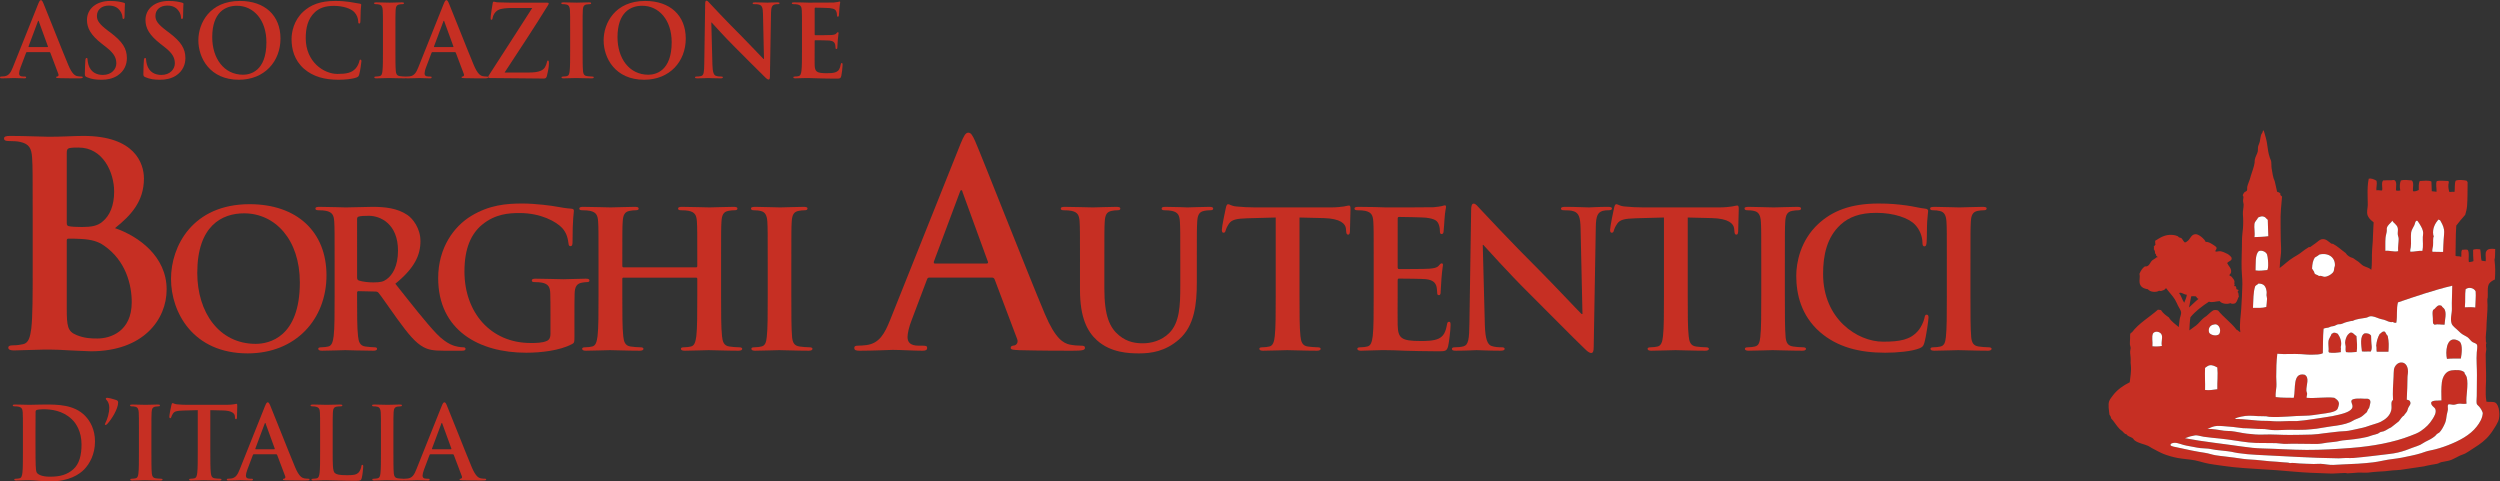 <?xml version="1.0" encoding="UTF-8" standalone="no"?>
<!-- Created with Inkscape (http://www.inkscape.org/) -->

<svg
   version="1.1"
   id="svg2"
   width="1193.267"
   height="229.787"
   viewBox="0 0 1193.267 229.787"
   sodipodi:docname="Marchio BAI Associazione orizz.eps"
   xmlns:inkscape="http://www.inkscape.org/namespaces/inkscape"
   xmlns:sodipodi="http://sodipodi.sourceforge.net/DTD/sodipodi-0.dtd"
   xmlns="http://www.w3.org/2000/svg"
   xmlns:svg="http://www.w3.org/2000/svg">
  <rect x="0" y="0" width="1193.267" height="229.787" fill="#333333" stroke="none"/>
  <defs
     id="defs6" />
  <sodipodi:namedview
     id="namedview4"
     pagecolor="#ffffff"
     bordercolor="#000000"
     borderopacity="0.25"
     inkscape:showpageshadow="2"
     inkscape:pageopacity="0.0"
     inkscape:pagecheckerboard="0"
     inkscape:deskcolor="#d1d1d1" />
  <g
     id="g8"
     inkscape:groupmode="layer"
     inkscape:label="ink_ext_XXXXXX"
     transform="matrix(1.333,0,0,-1.333,0,229.787)">
    <g
       id="g10"
       transform="scale(0.1)">
      <path
         d="m 7912.06,415.871 c -6.7,-1.25 -11.74,-6.25 -16.37,-9.16 -1.41,-26.621 0.74,-54 0,-79.211 16.01,-2.02 28.01,0.719 43.89,2.609 -0.69,26.84 2.69,51.172 0,77.911 -6.86,3.562 -17.13,9.769 -27.52,7.851 z m -171.53,108.68 c -4.02,11.75 -23.71,16.289 -31.44,5.23 -5.41,-13.652 -0.26,-28.929 -1.96,-45.84 8.4,-1.089 25.2,-1.23 34.05,1.309 -3.69,13.32 3.26,27.949 -0.65,39.301 z m 170.24,7.199 c 6.95,-8.238 24.76,-12.648 35.27,-4.59 9.34,14.07 -0.37,39.852 -18.24,34.692 -14.81,-1.563 -22.85,-15.602 -17.03,-30.102 z m -64.81,130.922 c -3.04,-12.91 -4.59,-27.301 -7.85,-39.922 11.41,10.121 21.95,21.23 34.02,30.781 -4.74,1.367 -6.4,5.821 -9.18,9.141 -5.62,0.137 -10.45,1.168 -16.99,0 z m -43.24,11.797 c 7.83,-9.879 10.98,-24.438 18.32,-34.688 3.32,9.551 8.4,18.52 9.2,28.789 -10.78,0.078 -20.06,10.621 -27.52,5.899 z m 1061.87,5.883 c -5.27,11.988 -23.9,17.32 -36.03,7.867 -2.87,-21.168 -0.22,-38.52 -2.64,-64.809 11.33,0.942 28.05,0.801 37.33,-0.66 0.13,18.09 2.83,38.832 1.34,57.602 z M 8586.33,641.09 c -6.21,-21.969 -1.66,-49.121 -5.88,-72.66 -5.39,-1.7 -9.53,0.59 -13.08,2.582 -11.15,-3.071 -21.06,5.238 -31.43,7.867 -5.64,1.473 -10.72,2.191 -15.7,3.953 -9.36,3.238 -21.78,9.328 -32.75,8.469 -4.97,-0.352 -10.04,-4.352 -15.06,-5.211 -16.7,-2.871 -34.94,-4.199 -47.82,-11.129 -8.2,-0.34 -15.52,-2.891 -22.87,-4.59 -7.54,-1.723 -13.47,-5.781 -20.35,-7.191 -3.2,-0.649 -6.72,0.058 -9.76,-0.649 -4.46,-1.051 -8.89,-4.39 -13.75,-5.89 -3.7,-1.141 -7.62,-1 -11.14,-1.981 -3.86,-1.07 -6.03,-3.121 -9.8,-3.922 -5.94,-1.269 -11.47,-1.148 -17.03,-3.929 -2.58,-30.098 -1.88,-61.618 -2.64,-87.688 -10.33,-5.512 -24.14,-4.769 -37.32,-5.281 -13.42,-0.5 -27.43,1.101 -41.21,1.98 -28.29,1.789 -57.23,-1.39 -84.48,1.301 -3.4,-29.18 -3.86,-54.961 -3.92,-82.48 0,-11.641 1.46,-23.371 0.66,-35.352 -0.86,-12.609 -3.79,-24.777 -2.62,-37.32 20.9,-2.828 41.41,-2.149 64.83,-2.598 7.67,31.391 -5.45,92.559 39.31,82.481 17.99,-11.051 5.22,-36.114 5.86,-56.27 0.08,-4 2.35,-7.672 2.62,-11.172 0.25,-4.43 -2.34,-9.922 -1.97,-15.039 32.48,-2.75 71.93,3.969 99.49,0 7.6,-5.41 14.94,-9.32 16.39,-19.652 0.62,-4.797 -3.36,-18.239 -5.9,-21.598 -7.91,-10.57 -37.77,-13.832 -56.33,-16.391 -20.74,-2.851 -39.94,-6.539 -60.16,-6.539 -37.73,0 -86.75,-6.929 -127.69,-3.921 -3.48,0.269 -6.8,1.691 -10.51,1.949 -9.41,0.703 -20.53,-0.02 -30.72,0.66 -22.62,1.531 -37.74,2.801 -58.95,-1.969 -8.49,-1.89 -17.46,-3.711 -22.85,-8.5 36.39,1.02 73.24,-7.051 111.23,-6.539 8.77,0.117 17.8,-0.621 26.84,-1.332 19.65,-1.437 39.59,0.492 59.53,0.691 8.67,0.051 17.81,-0.628 26.23,0 35.39,2.418 67.5,9.102 102.17,13.75 15.97,2.122 32.26,5.25 47.73,9.161 16.56,4.16 45,11.64 47.8,26.828 1.93,10.301 -7.29,18.011 -2.6,24.883 5,7.308 32.13,6.16 45.13,5.238 4.75,-0.328 11.72,0.371 14.44,-0.649 13.12,-4.859 5.15,-21.07 2.62,-32.73 -3.68,-3.789 -5.86,-9.02 -7.86,-14.43 -6.95,-5.609 -12.61,-12.172 -20.33,-17.011 -7.15,-4.54 -15.8,-6.86 -23.53,-10.469 -5.39,-2.5 -10.2,-6.16 -15.75,-8.5 -19.84,-8.481 -43.98,-12.172 -68.04,-15.082 -18.64,-2.239 -37.85,-6.68 -52.99,-8.489 -6.35,-0.75 -12.64,-1.179 -19.08,-1.98 -27.44,-3.41 -58.13,-1.52 -86.37,-1.969 -19.59,-0.269 -37.34,-2.191 -55.66,-0.64 -7.88,0.66 -17.04,3.058 -24.87,3.3 -15.6,0.411 -30.35,0.348 -45.8,1.911 -10.58,1.128 -21.21,0.589 -31.42,1.308 -15,1.11 -30.47,4.43 -45.84,5.25 -16.53,0.899 -33.13,3.711 -49.09,2.621 -10.25,-0.66 -22.16,-5.961 -32.11,-10.472 19.46,0.492 39.44,-3.727 59.59,-6.559 8.32,-1.168 16.65,-0.488 24.91,-1.289 18.84,-1.871 37.56,-6.949 56.89,-9.18 19.28,-2.172 39.18,-4.222 59.61,-3.261 30.55,1.421 64.06,-1.622 94.22,-1.309 25.19,0.269 50.84,0.371 77.97,1.309 15.43,0.531 29.96,2.601 43.87,4.57 14.68,2.129 29.64,3.14 44.53,5.23 14.66,2.129 29.61,1.61 44.49,3.93 13.2,2.129 26.6,5.941 39.88,8.52 15.2,2.96 26.21,6.562 38.67,11.128 12.07,4.473 24.73,6.723 36,12.422 17.13,8.731 32.36,21.25 37.28,40.621 3.95,15.278 -3.71,30.899 6.57,37.329 -1.68,26.05 0.39,60.25 1.95,83.789 0.61,9.101 0.08,18.011 1.33,25.531 2.11,12.461 12.34,23.551 23.55,24.859 16.21,1.891 24.36,-11.289 26.21,-24.859 1.61,-11.879 -1.28,-19.93 -1.28,-27.539 -0.08,-20.629 -1.25,-54.031 -2.66,-80.492 4.96,-1.899 8.89,-1.508 11.11,-5.258 6,-9.84 -1.42,-15.11 -5.88,-24.211 -1.83,-3.871 -2.3,-8.598 -3.9,-11.781 -3.56,-6.758 -10,-11.469 -11.17,-15.719 -7.82,-3.559 -12.58,-13.93 -18.95,-20.899 -9.38,-7.05 -18.57,-14.203 -27.5,-21.64 -9.92,-4.071 -16.05,-9.75 -26.17,-13.75 -3.44,-1.332 -7.15,-1.16 -11.19,-2.621 -3.97,-1.45 -6.04,-4.379 -9.75,-5.899 -6.07,-2.48 -13.36,-3.711 -20.35,-5.859 -6.37,-2.012 -12.79,-4.633 -18.32,-5.942 -28.4,-6.558 -57.29,-9.66 -87.74,-12.421 -6.7,-0.579 -13.36,-3.039 -20.27,-3.899 -7.3,-0.941 -14.69,-2.129 -22.23,-2.66 -14.94,-1.02 -29.25,-4.77 -43.86,-5.859 -9.87,-0.743 -20.35,-0.039 -30.82,0 -19.3,0.039 -40,0.699 -62.19,0.64 -9.79,-0.011 -19.81,-0.91 -29.41,-0.64 -9.5,0.308 -18.81,2.23 -28.17,2.597 -32.42,1.25 -66.23,-0.898 -98.83,2.614 -34.49,3.769 -68.67,10.449 -102.15,13.769 -19.76,1.961 -39.57,3.75 -58.86,6.527 -9.53,1.372 -19.08,4.864 -28.21,5.274 -3.36,0.117 -7.52,-1.402 -11.09,-1.992 -11.54,-1.879 -17.99,-4.809 -28.18,-8.52 62.81,-12.14 139.9,-20.269 206.89,-30.09 23.24,-3.422 47.46,-6.019 72.01,-6.57 50.96,-1.07 103.89,-4.941 156.45,-5.23 54.51,-0.29 108.22,3.222 160.41,7.21 76.01,5.84 151.66,19.801 211.42,43.2 14.4,5.64 26.74,9.781 37.95,17.691 18.25,12.777 30.51,24.629 41.92,43.188 5.74,9.351 13.42,21.742 9.8,34.062 -2.38,8.238 -17.54,12.719 -15.02,25.527 6.51,7.872 23.85,4.883 36.62,6.524 -0.52,18.91 -1.23,44.488 1.35,64.18 2.58,19.957 13.48,40.609 34.69,43.199 16.03,1.961 35.25,2.539 45.8,-6.559 0.55,-6.601 6.72,-10.781 8.52,-17.691 7.22,-28.403 -3.83,-69.18 -0.67,-94.91 -9.37,-2.071 -17.85,0.468 -26.82,0 -6.66,-0.332 -12.89,-3.711 -18.96,-3.922 -6.56,-0.219 -14.14,2.929 -19.65,1.351 -3.51,-6.078 -0.43,-11.23 -1.33,-19.648 -0.54,-5.492 -2.95,-11.293 -3.94,-17.723 -1.56,-10.578 -2.58,-20.82 -5.9,-28.789 -5.06,-12.418 -14.06,-28.73 -20.94,-34.68 -2.42,-2.109 -5.92,-2.968 -8.49,-5.261 -2.48,-2.188 -4.11,-5.129 -6.51,-7.168 -11.05,-9.211 -22.2,-14.551 -35.43,-20.969 -6.17,-3.012 -11.64,-7.621 -17.69,-10.512 -7.99,-3.75 -17.23,-6.558 -26.1,-9.75 -8.61,-3.121 -17.38,-6.699 -26.21,-9.859 -18.36,-6.441 -36.77,-10.68 -57.63,-13.09 -41,-4.762 -84.71,-10.621 -128.93,-14.391 -8.91,-0.801 -17.56,-0.102 -26.21,0 -8.79,0.078 -17.72,-1.41 -26.86,-1.309 -106.7,1.41 -190.45,7.887 -292.59,12.418 -22.99,1.059 -45.14,3.129 -69.4,6.59 -7.95,1.109 -15.14,3.199 -22.91,4.55 -16.87,2.911 -37.34,4.231 -55.02,6.54 -8.85,1.171 -17.79,3.441 -26.81,4.589 -9.52,1.192 -19.13,0.821 -28.83,1.973 -15.14,1.777 -31.64,6.039 -47.78,8.5 -16.29,2.457 -31.05,10.777 -44.53,10.469 -3.47,-0.082 -15.97,-1.621 -14.35,-8.52 0.92,-4.222 19.16,-6.972 26.13,-8.461 32.46,-7.218 64.71,-14.23 97.56,-19 12.71,-1.89 25.55,-6.699 36.64,-8.519 22.54,-3.75 45.45,-5.09 67.48,-8.512 21.31,-3.34 42.56,-6.367 62.83,-7.188 20.98,-0.902 42.4,-4.223 64.18,-5.902 17.13,-1.348 34.53,-1.969 51.7,-3.938 7.4,-0.82 14.67,-0.043 20.88,-2.641 10.9,1.93 22.13,-0.922 33.44,-1.289 17.22,-0.621 34.51,-1.812 51.74,-1.934 8.53,-0.098 16.93,0.902 24.84,0.641 13.65,-0.449 30.21,-4.59 45.17,-3.938 12.54,0.539 24.97,1.52 37.35,1.969 34.67,1.191 69.47,2.969 105.33,7.191 22.83,2.668 45.59,9.258 68.85,11.77 23.4,2.617 46.91,7.23 69.33,12.449 11.02,2.57 22.37,4.84 33.36,8.489 11.16,3.75 21.25,7.679 32.78,9.832 22.97,4.371 43.98,11.168 64.14,18.98 40.1,15.61 78.9,35.778 102.79,66.801 10.45,13.629 20.25,28.707 21.58,48.438 -3.06,9.371 -6.56,14.921 -12.42,22.242 -3.18,4.008 -8.22,6.988 -9.16,10.488 -1.87,6.762 0,19.391 0,28.16 0,29.481 0.35,54.852 0.61,75.281 0.33,23.571 -2.58,54.758 -0.61,80.5 0.57,7.739 2.93,20.079 1.29,26.219 -1.82,6.621 -9.67,7.219 -16.39,11.11 -6.48,3.769 -11.5,12.992 -18.3,17.64 -4.7,3.281 -10.9,5.801 -16.38,9.211 -5.3,3.289 -9.93,7.109 -14.34,11.758 -8.65,9.062 -22.01,17.582 -25.59,26.859 -6.4,16.742 1.12,37.91 0.65,53.032 -0.88,29.121 1.27,54.761 1.31,82.48 -0.02,0.41 -0.12,0.762 -0.59,0.641 -66.01,-15.86 -131.25,-38.2 -193.85,-59.551 z m -468.69,13.101 c 0.06,3.598 -1.8,7.899 -1.95,12.43 -0.24,4.219 1.09,8.16 0.6,11.77 -2.63,21.039 -9.98,29.828 -29.47,30.121 -3.1,-4.082 -8.96,-5.43 -11.78,-9.84 -7.24,-21.492 -6.21,-49.711 -7.85,-77.231 16.04,-0.062 33.23,-1.23 47.8,3.258 0.7,8.672 2.42,19.102 2.65,29.492 z m 205.51,78.559 c 10.04,-0.195 22.93,7.246 29.51,14.395 5.04,5.507 4.4,9.726 5.86,18.32 0.47,2.676 1.82,4.414 1.99,6.543 2.17,29.297 -22.28,48.008 -55.02,40.586 -3.79,-3.418 -11.25,-7.598 -16.99,-11.114 -6.48,-10.097 -8.94,-22.226 -9.8,-39.296 1.83,-4.024 5.17,-7.051 7.14,-11.114 1.2,-2.48 0.86,-5.156 2.66,-7.226 3.75,-4.297 10.39,-3.75 15.06,-8.496 8.34,2.695 13.11,-2.481 19.59,-2.598 z m -202.27,60.195 c -0.54,6.914 -1.66,15.039 -3.24,19.649 -3.47,9.844 -20.15,17.031 -30.12,11.777 -13.43,-13.789 -9.8,-44.531 -11.13,-68.75 12.6,-2.598 31.53,0.274 42.5,1.348 3.73,7.988 3.01,23.496 1.99,35.976 z m 554.5,82.5 c 0.19,4.61 1.42,9.571 1.29,14.414 -0.2,9.922 -6.1,20.977 -10.51,28.125 -1.02,1.758 -9.38,15.528 -11.06,15.743 -6.95,0.722 -8.18,-12.129 -9.84,-15.743 -3.97,-8.769 -10.65,-17.343 -11.76,-26.836 -2.03,-16.523 1.02,-36.093 -1.29,-52.382 -0.88,-5.938 -3.1,-11.016 -1.35,-16.368 15.61,-0.136 27.06,3.965 43.19,3.301 3.47,17.051 0.66,34.785 1.33,49.746 z m -128.99,30.782 c -0.47,-2.872 0.31,-6.055 0,-9.18 -0.55,-7.5 -3.83,-16.231 -4.53,-24.883 -1.33,-15.82 -0.35,-30.566 -0.7,-46.465 16.64,1.719 29.7,-4.707 45.86,-1.328 -1.18,14.356 1.83,30.801 1.95,43.867 0.06,5.996 -2.85,10.899 -3.32,17.032 -0.47,7.168 1.6,15.566 0,22.246 -2.89,12.636 -14.38,16.23 -19.53,26.211 -5.24,-9.043 -17.62,-15.118 -19.73,-27.5 z m 203.63,-39.922 c 0.47,11.914 3.05,24.746 1.29,35.312 -2.18,13.399 -8.36,23.75 -14.39,34.063 -2.87,-0.274 -3.38,1.875 -5.92,1.953 -10.49,-12.324 -21.91,-31.133 -18.32,-54.336 0.31,-1.953 0.9,-3.399 1.97,-5.234 -3.86,-7.735 -1.66,-20.04 -2.63,-32.735 -0.53,-7.383 -3.91,-14.922 -2.58,-22.93 13.44,-0.273 27.38,-0.839 38.61,-0.625 0.14,14.493 1.31,29.415 1.97,44.532 z m -640.93,80.488 c -8.32,4.512 -14.94,2.051 -23.56,-1.934 -3.22,-8.164 -11.72,-13.046 -13.08,-22.949 -1.88,-13.672 2.59,-30.566 0,-47.129 13.84,0.84 33.32,0.782 49.72,3.282 -0.11,14.57 -1.83,40.468 -1.95,58.925 -4.04,2.207 -6.6,7.403 -11.13,9.805 z m 44.53,90.347 c 4.96,-0.97 8.79,-2.98 11.78,-5.91 -1.51,-6.53 1.81,-7.6 5.87,-11.12 -2.65,-29.274 -6.05,-61.032 -5.17,-94.919 0.45,-18.769 -0.1,-39.16 0.6,-58.886 0.79,-21.094 2.66,-43.614 -0.6,-62.852 -1.99,-11.191 -2.35,-26.269 -3.28,-39.297 16.35,11.817 31.5,27.403 50.39,38.633 9.59,5.684 18.69,10.684 27.44,17.695 8.42,6.602 17.07,13.047 26.23,18.282 1.43,1.543 2.56,-0.196 4.59,0 5.74,4.121 12.87,9.082 20.25,14.414 6.59,4.726 14.09,12.129 20.3,13.75 15.62,4.062 25.97,-8.711 36.01,-15.703 2.74,0.546 3.36,-0.997 5.92,-0.664 16.93,-9.043 30.02,-21.875 45.14,-32.754 5.66,-9.414 15.09,-15.02 26.83,-18.282 6.02,-4.687 12.52,-8.515 19.07,-13.105 6.17,-4.434 11.15,-10.899 17.59,-14.414 9.4,-5.098 20.57,-6.25 28.23,-14.414 3.75,21.64 1.17,48.926 3.2,74.629 1.52,18.613 3.26,37.851 3.26,55.664 0.1,13.906 1.74,27.011 1.99,39.941 -6.81,5.274 -13.77,10.43 -18.96,19.61 -4.1,7.265 -4.85,11.64 -3.95,24.238 0.39,5.527 1.94,11.367 1.96,17.676 0.07,11.468 -0.26,24.508 -0.63,36.638 -0.62,19.03 0.49,40.98 3.95,57.66 8.24,3.03 20.54,-2.23 28.12,-7.23 2.62,-12.03 -1.6,-22.97 -0.66,-34.06 6.72,1.39 12.89,-0.82 20.35,-0.63 3.24,9.05 -4.1,27.31 3.87,36 9.9,1.13 20.03,0.49 29.47,0.66 3.03,0.02 6.7,1.47 9.82,0.63 11.64,-3.14 6.35,-26.13 6.57,-36.66 2.85,-2.23 11.83,-1.52 15.7,-0.63 -3.26,12.15 -1.97,26.94 1.95,36 10.94,3.16 26.08,1.41 39.26,0 8.51,-8.24 2.77,-26.21 3.98,-38.63 7.44,-1.66 14.77,1.46 20.9,4.59 -0.27,11.29 -0.86,23.51 3.28,32.07 12.33,0.43 32.25,3.44 41.92,-1.96 0.52,-10.85 0.51,-22.63 1.29,-34.7 5.19,-1.19 12.03,-0.63 17.05,-1.96 0.82,12.29 -3.5,27.02 0.64,37.97 10.96,3.5 28.4,0.65 41.25,0.65 4.04,-3.13 1.13,-7.81 0.65,-12.42 -1.08,-9.73 1.23,-18.99 2.63,-26.2 5.59,-1.87 12.97,1.39 18.95,-0.68 2.85,12.03 -0.72,29.75 4.61,40.61 11.76,4.14 26.17,2.07 38.59,0 1.06,-2.03 2.93,-3.19 3.95,-5.22 -0.51,-31.07 0.15,-59.57 -1.96,-85.76 -1.03,-12.227 -3.96,-21.934 -6.6,-31.426 -10.9,-12.617 -22.09,-25.019 -32.03,-38.633 -2.71,-40.82 -1.6,-70.176 -2.66,-108.008 5,-3.671 14.71,0.118 20.34,-4.57 1.85,9.063 -1.86,20.43 3.88,26.172 5.47,-0.566 14.77,2.109 19.69,-0.664 6.76,-11.406 1.15,-30.703 3.97,-43.867 6.62,1.172 12.3,1.406 16.34,3.926 -0.99,13.906 -1.46,28.007 -1.32,39.941 4.9,3.867 17.96,2.949 25.52,1.953 2.64,-10.976 1.76,-28.75 4.59,-39.922 3.97,-1.914 10.35,-1.328 15.04,-2.617 1.88,13.574 -3.46,26.641 2.62,36.68 5.15,8.398 17.5,8.925 31.42,7.168 -0.95,-11.582 0.47,-30.645 -2.59,-38.633 3.2,-25.801 3.28,-44.356 1.31,-70.68 -7.02,-2.859 -14.44,-7.269 -19.67,-13.75 -8.83,-10.961 -4.46,-37.109 -5.88,-50.39 -0.22,-2.02 -1.15,-3.872 -1.31,-5.879 -0.59,-6.762 0.59,-14.051 0.66,-20.961 0.16,-25.61 -3.47,-54.43 -3.94,-81.192 -0.12,-7.09 -0.47,-11.449 -1.29,-18.34 -1.04,-8.91 -1.48,-21.168 -0.68,-30.738 0.17,-1.98 0.13,-3.68 1.97,-5.898 -3.56,-7.742 -0.24,-16.082 -0.67,-24.262 -0.25,-5.121 -2.03,-10.512 -1.95,-15.68 0.41,-23.578 0.43,-46.609 1.33,-71.351 1.17,-33.258 -4.49,-65.348 1.29,-98.867 10.98,-2.051 23.55,0.878 31.42,-3.243 15.3,-8.109 18.85,-49.609 10.49,-67.418 -2.26,-4.75 -5.08,-10.062 -7.89,-15.082 -3.53,-6.449 -7.77,-11.367 -11.76,-18.359 -2.53,-4.488 -6.68,-9.488 -10.5,-14.398 -14.79,-19.293 -34.5,-33.532 -56.27,-47.122 -10.57,-6.609 -19.93,-13.769 -32.09,-20.3 -5.76,-3.039 -12.46,-4.391 -18.32,-7.199 -8.4,-4.012 -20.39,-11.02 -30.1,-15.039 -11.72,-4.832 -24.96,-5.609 -37.29,-8.543 -3.82,-0.879 -6.83,-3.34 -10.5,-4.566 -7.46,-2.562 -15.98,-2.871 -23.56,-4.59 -9.96,-2.223 -20.04,-3.461 -27.5,-5.863 -28.4,-3.938 -55.78,-8.438 -84.45,-12.48 -11.06,-1.539 -23.07,-1.027 -34.03,-2.578 -13.04,-1.809 -30.93,-3.469 -47.85,-3.941 -11.13,-0.309 -22.26,-2.359 -33.36,-3.297 -12.3,-1.023 -24.57,0.598 -36.01,0 -13.71,-0.652 -22.11,-2.25 -37.31,-2.582 -2.91,-0.078 -6.13,1.23 -9.18,1.289 -5.15,0.121 -10.72,-0.59 -16.34,-0.668 -13.95,-0.152 -22.74,-1.93 -36,-1.32 -22.58,1.129 -46.5,1.559 -70.7,2.629 -39.92,1.742 -80.9,6.082 -121.1,9.18 -54.1,4.16 -102.73,5.492 -157.15,11.16 -23.8,2.461 -46.48,6.191 -68.71,9.172 -11.29,1.469 -22.83,3.789 -34.06,6.488 -11.09,2.731 -22.17,6.371 -33.4,8.531 -20.64,4.027 -41.09,4.559 -62.18,8.52 -16.53,3.121 -34.81,8.219 -50.43,14.391 -13.5,5.34 -27.74,13.828 -41.88,20.961 -4.53,2.289 -8.51,5.879 -13.1,7.848 -17.88,7.699 -34.71,9.261 -48.42,19.629 -3.15,2.402 -4.55,6.171 -7.85,8.523 -6.68,4.758 -16.63,5.27 -20.96,13.098 -7.44,0.961 -10.72,7.25 -15.72,11.781 -2.93,2.66 -6.64,4.57 -9.18,7.23 -11.45,11.868 -19.4,26.5 -30.75,38.59 -0.5,6.071 -2.93,8.418 -5.86,13.11 -1.44,13.449 -5.89,36.23 -0.7,49.097 2.7,6.641 9.22,14.782 14.42,21.602 14.41,18.789 37.46,34.879 58.94,45.18 1.76,18.652 6.21,39.761 3.95,60.21 -0.82,7.379 -1.14,11.989 -0.67,19.629 0.55,10.172 -2.01,20.211 -1.95,30.121 0,4.329 1.99,8.79 1.95,13.079 -0.11,3.48 -2.3,8.871 -2.69,12.441 -0.59,6.082 0.5,14.809 0.74,22.93 0.17,9.832 -1.82,17.66 6.5,20.281 24.87,33.16 62.23,53.879 92.93,81.187 2.99,0.434 5.41,-0.718 11.16,-1.328 6.89,-11.25 17.34,-18.871 28.12,-26.172 8.52,-14.878 23.05,-23.668 35.37,-34.687 0.92,9.898 1.88,18.57 3.28,27.48 1.39,8.77 5.92,17.848 5.26,25.528 -0.59,6.402 -7.66,16.761 -10.51,22.261 -4.45,8.711 -7.5,16.719 -11.74,23.559 -9.26,14.883 -21.93,26.781 -30.8,39.941 -4.36,-0.16 -4.92,-4.242 -7.85,-5.878 -5.55,-1.25 -11.33,-6.09 -17.7,-2.641 -12.2,-7.18 -32.42,-4.941 -40.56,5.258 -17,2.383 -27.05,9.261 -29.44,22.929 -1.83,9.922 2.37,21.602 -0.68,32.051 4.63,10.899 10.19,20.742 19.67,26.856 15.82,-2.422 17.83,14.355 26.17,21.601 4.69,3.828 10.78,6.192 15.04,10.469 2.11,1.602 2.28,0.82 4.61,0 -0.82,3.359 -3.95,4.395 -5.9,6.543 0.55,4.727 -1.95,6.348 -3.91,8.516 1.29,5.332 -1.91,11.523 -4.59,15.039 2.05,2.129 1.16,6.172 0,8.535 2.8,1.797 3.77,5.371 6.51,7.168 -1.8,4.57 -0.41,8.301 -1.33,13.769 17.07,10.254 34.53,23.965 64.2,20.938 4.39,-0.43 12.13,-2.266 16.99,-4.57 1.62,-0.743 2.25,-3.047 3.96,-3.907 2.86,-1.562 6.65,-1.406 8.46,-2.656 3.42,-2.168 9.24,-15.156 13.13,-15.703 2.36,-0.313 8.06,3.789 10.49,5.898 9.49,8.282 12.24,23.633 28.18,23.575 8.2,-0.059 19.04,-8.204 24.16,-13.106 5.25,-4.922 8.3,-7.812 11.17,-14.375 8.15,0.664 15.98,-3.301 24.18,-8.535 6.25,-3.965 14.43,-8.496 15.08,-13.066 0.64,-4.961 -4.3,-6.993 -4.61,-12.461 4.84,-2.247 10.62,1.289 17.69,0.644 6.41,-0.566 19.5,-5.918 26.22,-9.805 4.88,-2.832 13.55,-10.117 14.37,-13.75 2.58,-11.543 -10.55,-11.035 -15.74,-18.984 4.31,-10.215 16.8,-19.121 13.81,-33.379 -0.84,-3.867 -3.3,-5.879 -6.57,-9.844 2.58,-2.402 6.16,-3.847 9.16,-5.859 3.03,-5.586 9.11,-9.488 9.83,-17.031 0.35,-3.617 -2.4,-6.41 0.7,-9.18 0,-2.437 -2.28,-2.598 -1.38,-5.898 -0.12,-2.52 4.1,-0.68 5.27,-1.969 0.27,-3.934 4.26,-5.453 1.29,-9.16 2.15,-2.032 5.78,-2.5 8.53,-3.91 -0.21,-3.59 -2.32,-5.141 -3.96,-7.211 5.66,-2.61 2.73,-11.012 5.25,-15.719 -4.69,-8.203 -5.45,-17.543 -12.42,-24.184 -5.29,-2.906 -13.01,-3.277 -18.3,0 -11.02,-5.117 -31.06,-2.418 -38.05,7.172 -12.2,-0.219 -25.66,-6.07 -38.55,-1.969 -24.49,-16.14 -47.81,-33.402 -66.14,-55.632 -2.85,-14.329 -3,-33.36 -3.96,-47.149 7.52,5.731 15.61,11.211 24.24,17.699 10.19,7.602 18.05,20.039 28.79,28.121 2.93,2.231 5.78,3.641 8.51,5.879 6.72,5.493 16.02,15.473 23.56,19.672 4.53,2.5 11.35,1.778 17.69,0 20.08,-24.859 46.62,-43.261 66.08,-68.73 5.74,-2.012 8.42,-6.949 13.77,-9.16 -4.18,28.32 1.72,56.91 3.34,86.39 1.42,27.668 3.57,55.93 3.88,84.43 0.22,18.32 -2.11,36.641 -2.61,55.039 -1.04,34.297 1.4,67.168 1.25,102.754 0,13.027 1.87,26.387 3.34,41.894 1.3,14.063 1.46,31.524 0,51.719 -0.88,11.817 2.48,22.891 2.59,34.024 0.04,4.804 -2.81,11.149 -1.95,17.719 0.82,6.21 2.97,10.33 -1.29,16.34 1.49,4.03 2.77,6.74 5.2,9.81 2.34,2.93 7.97,3.85 9.8,7.22 1.8,3.17 0.2,9.42 1.37,14.38 1.72,7.66 6.09,17.01 9.14,26.21 1.5,4.53 2.62,9.32 3.96,13.73 3.62,12.19 11.16,30.7 13.03,45.18 0.51,3.71 -0.04,7.36 0.68,11.15 2,10.74 8.58,19.96 10.53,28.79 1.21,5.88 0.12,12.22 1.25,17.65 1.17,5.75 4.53,11.1 5.92,17.04 2.23,9.66 2.72,19.86 5.86,27.48 1.64,3.86 5.25,6.05 5.27,11.81 0.14,0.69 1.27,0.43 1.29,1.31 0.69,0 1.31,0 1.97,0 4.93,-16.87 10.34,-33.3 12.43,-51.07 1.79,-15.02 4.37,-31.9 9.18,-45.82 1.75,-5.22 4.45,-9.52 5.23,-15.06 1.07,-7.46 0,-15.43 1.29,-22.89 2.62,-14.92 4.57,-33.21 11.15,-46.51 2.91,-14.04 5.88,-24 8.5,-37.97"
         style="fill:#c62f23;fill-opacity:1;fill-rule:evenodd;stroke:none"
         id="path12" />
      <path
         d="m 8120.22,936.988 c 0.12,-18.457 1.84,-44.355 1.95,-58.925 -16.4,-2.5 -35.88,-2.442 -49.72,-3.282 2.59,16.563 -1.88,33.457 0,47.129 1.36,9.903 9.86,14.785 13.08,22.949 8.62,3.985 15.24,6.446 23.56,1.934 4.53,-2.402 7.09,-7.598 11.13,-9.805"
         style="fill:#ffffff;fill-opacity:1;fill-rule:evenodd;stroke:none"
         id="path14" />
      <path
         d="m 8748.05,821.773 c -11.23,-0.214 -25.17,0.352 -38.61,0.625 -1.33,8.008 2.05,15.547 2.58,22.93 0.97,12.695 -1.23,25 2.63,32.735 -1.07,1.835 -1.66,3.281 -1.97,5.234 -3.59,23.203 7.83,42.012 18.32,54.336 2.54,-0.078 3.05,-2.227 5.92,-1.953 6.03,-10.313 12.21,-20.664 14.39,-34.063 1.76,-10.566 -0.82,-23.398 -1.29,-35.312 -0.66,-15.117 -1.83,-30.039 -1.97,-44.532"
         style="fill:#ffffff;fill-opacity:1;fill-rule:evenodd;stroke:none"
         id="path16" />
      <path
         d="m 8566.12,933.727 c 5.15,-9.981 16.64,-13.575 19.53,-26.211 1.6,-6.68 -0.47,-15.078 0,-22.246 0.47,-6.133 3.38,-11.036 3.32,-17.032 -0.12,-13.066 -3.13,-29.511 -1.95,-43.867 -16.16,-3.379 -29.22,3.047 -45.86,1.328 0.35,15.899 -0.63,30.645 0.7,46.465 0.7,8.652 3.98,17.383 4.53,24.883 0.31,3.125 -0.47,6.308 0,9.18 2.11,12.382 14.49,18.457 19.73,27.5"
         style="fill:#ffffff;fill-opacity:1;fill-rule:evenodd;stroke:none"
         id="path18" />
      <path
         d="m 8674.05,825.699 c -16.13,0.664 -27.58,-3.437 -43.19,-3.301 -1.75,5.352 0.47,10.43 1.35,16.368 2.31,16.289 -0.74,35.859 1.29,52.382 1.11,9.493 7.79,18.067 11.76,26.836 1.66,3.614 2.89,16.465 9.84,15.743 1.68,-0.215 10.04,-13.985 11.06,-15.743 4.41,-7.148 10.31,-18.203 10.51,-28.125 0.13,-4.843 -1.1,-9.804 -1.29,-14.414 -0.67,-14.961 2.14,-32.695 -1.33,-49.746"
         style="fill:#ffffff;fill-opacity:1;fill-rule:evenodd;stroke:none"
         id="path20" />
      <path
         d="m 8118.89,756.969 c -10.97,-1.074 -29.9,-3.946 -42.5,-1.348 1.33,24.219 -2.3,54.961 11.13,68.75 9.97,5.254 26.65,-1.933 30.12,-11.777 1.58,-4.61 2.7,-12.735 3.24,-19.649 1.02,-12.48 1.74,-27.988 -1.99,-35.976"
         style="fill:#ffffff;fill-opacity:1;fill-rule:evenodd;stroke:none"
         id="path22" />
      <path
         d="m 8303.56,735.348 c -4.67,4.746 -11.31,4.199 -15.06,8.496 -1.8,2.07 -1.46,4.746 -2.66,7.226 -1.97,4.063 -5.31,7.09 -7.14,11.114 0.86,17.07 3.32,29.199 9.8,39.296 5.74,3.516 13.2,7.696 16.99,11.114 32.74,7.422 57.19,-11.289 55.02,-40.586 -0.17,-2.129 -1.52,-3.867 -1.99,-6.543 -1.46,-8.594 -0.82,-12.813 -5.86,-18.32 -6.58,-7.149 -19.47,-14.59 -29.51,-14.395 -6.48,0.117 -11.25,5.293 -19.59,2.598"
         style="fill:#ffffff;fill-opacity:1;fill-rule:evenodd;stroke:none"
         id="path24" />
      <path
         d="m 8114.99,624.699 c -14.57,-4.488 -31.76,-3.32 -47.8,-3.258 1.64,27.52 0.61,55.739 7.85,77.231 2.82,4.41 8.68,5.758 11.78,9.84 19.49,-0.293 26.84,-9.082 29.47,-30.121 0.49,-3.61 -0.84,-7.551 -0.6,-11.77 0.15,-4.531 2.01,-8.832 1.95,-12.43 -0.23,-10.39 -1.95,-20.82 -2.65,-29.492"
         style="fill:#ffffff;fill-opacity:1;fill-rule:evenodd;stroke:none"
         id="path26" />
      <path
         d="m 8863.25,622.75 c -9.28,1.461 -26,1.602 -37.33,0.66 2.42,26.289 -0.23,43.641 2.64,64.809 12.13,9.453 30.76,4.121 36.03,-7.867 1.49,-18.77 -1.21,-39.512 -1.34,-57.602"
         style="fill:#ffffff;fill-opacity:1;fill-rule:evenodd;stroke:none"
         id="path28" />
      <path
         d="m 8753.27,561.211 c -13.17,-0.242 -24.53,3.019 -35.34,0 -3.28,0.187 -3.28,3.687 -5.91,4.57 -0.98,5.719 -0.2,11.93 -0.67,18.34 -0.58,9.488 -2.5,22.5 0.67,29.449 0.66,1.43 3.55,2.192 5.91,4.59 6.16,6.192 11.74,16.738 24.85,10.488 2.32,-5.738 8.08,-7.5 10.49,-12.437 7.73,-15.711 0.82,-35.59 0,-55"
         style="fill:#c62f23;fill-opacity:1;fill-rule:evenodd;stroke:none"
         id="path30" />
      <path
         d="m 7927.8,561.852 c 17.87,5.16 27.58,-20.622 18.24,-34.692 -10.51,-8.058 -28.32,-3.648 -35.27,4.59 -5.82,14.5 2.22,28.539 17.03,30.102"
         style="fill:#ffffff;fill-opacity:1;fill-rule:evenodd;stroke:none"
         id="path32" />
      <path
         d="m 8552.29,464.352 c -12.19,-0.231 -31.7,-0.25 -41.87,0 -1.9,7.027 0.27,16.039 -1.96,21.578 1.29,15.609 5.51,30.14 12.42,41.902 6.1,2.887 8.75,11.047 18.32,8.469 4.36,-4.121 5.36,-11.641 10.45,-15.02 4.81,-22.441 3.99,-35.351 2.64,-56.929"
         style="fill:#c62f23;fill-opacity:1;fill-rule:evenodd;stroke:none"
         id="path34" />
      <path
         d="m 7741.18,485.25 c -8.85,-2.539 -25.65,-2.398 -34.05,-1.309 1.7,16.911 -3.45,32.188 1.96,45.84 7.73,11.059 27.42,6.52 31.44,-5.23 3.91,-11.352 -3.04,-25.981 0.65,-39.301"
         style="fill:#ffffff;fill-opacity:1;fill-rule:evenodd;stroke:none"
         id="path36" />
      <path
         d="m 8438.38,463.691 c -11.13,-1.351 -27.96,-2.371 -37.96,-0.652 -2.78,6.082 -1.06,13.32 -1.33,20.281 -0.12,4.61 -2.03,8.918 -1.96,13.102 0.24,9.918 4.18,21.578 9.18,28.129 1.57,2.051 7.86,8.281 11.14,8.508 8.94,0.613 13.2,-9.368 20.29,-12.457 1.58,-18.832 3.63,-40.161 0.64,-56.911"
         style="fill:#c62f23;fill-opacity:1;fill-rule:evenodd;stroke:none"
         id="path38" />
      <path
         d="m 8382.09,463.039 c -12.14,-1.891 -29.9,-4.219 -42.53,-1.348 -3.25,3.481 -1.29,7.489 -1.33,11.778 -0.1,9.242 -1.74,19.769 -0.63,28.832 1.25,10.328 9.03,18.09 11.1,26.168 2.3,1.429 5.43,2.051 7.22,3.929 6.94,0.622 10.82,-1.777 15.08,-3.929 8.38,-12.258 15.55,-28.848 10.39,-47.789 2.31,-6.598 -1.01,-10.758 0.7,-17.641"
         style="fill:#c62f23;fill-opacity:1;fill-rule:evenodd;stroke:none"
         id="path40" />
      <path
         d="m 8488.81,464.98 c -11.17,1.27 -19.76,-1.14 -31.44,0.661 -1.88,18.461 -9.3,57.359 10.47,64.8 10.8,0.547 18.28,-2.242 22.3,-8.511 0.43,-6.489 0.7,-12.36 0.67,-19.629 -0.1,-9.41 4.88,-26.43 -2,-37.321"
         style="fill:#c62f23;fill-opacity:1;fill-rule:evenodd;stroke:none"
         id="path42" />
      <path
         d="m 8811.55,440.09 c -15.57,-0.129 -34.88,0.43 -49.73,-1.289 -5.82,23.949 -2.28,77.039 31.41,68.73 4.22,-1.031 11.19,-4.101 14.37,-7.199 11.41,-11.25 6.96,-44.73 3.95,-60.242"
         style="fill:#c62f23;fill-opacity:1;fill-rule:evenodd;stroke:none"
         id="path44" />
      <path
         d="m 7939.58,408.02 c 2.69,-26.739 -0.69,-51.071 0,-77.911 -15.88,-1.89 -27.88,-4.629 -43.89,-2.609 0.74,25.211 -1.41,52.59 0,79.211 4.63,2.91 9.67,7.91 16.37,9.16 10.39,1.918 20.66,-4.289 27.52,-7.851"
         style="fill:#ffffff;fill-opacity:1;fill-rule:evenodd;stroke:none"
         id="path46" />
      <path
         d="m 8807.6,500.332 c -3.18,3.098 -10.15,6.168 -14.37,7.199 -33.69,8.309 -37.23,-44.781 -31.41,-68.73 14.85,1.719 34.16,1.16 49.73,1.289 3.01,15.512 7.46,48.992 -3.95,60.242 z m -316.79,1.969 c 0.03,7.269 -0.24,13.14 -0.67,19.629 -4.02,6.269 -11.5,9.058 -22.3,8.511 -19.77,-7.441 -12.35,-46.339 -10.47,-64.8 11.68,-1.801 20.27,0.609 31.44,-0.661 6.88,10.891 1.9,27.911 2,37.321 z M 8381.39,480.68 c 5.16,18.941 -2.01,35.531 -10.39,47.789 -4.26,2.152 -8.14,4.551 -15.08,3.929 -1.79,-1.878 -4.92,-2.5 -7.22,-3.929 -2.07,-8.078 -9.85,-15.84 -11.1,-26.168 -1.11,-9.063 0.53,-19.59 0.63,-28.832 0.04,-4.289 -1.92,-8.297 1.33,-11.778 12.63,-2.871 30.39,-0.543 42.53,1.348 -1.71,6.883 1.61,11.043 -0.7,17.641 z m 56.35,39.922 c -7.09,3.089 -11.35,13.07 -20.29,12.457 -3.28,-0.227 -9.57,-6.457 -11.14,-8.508 -5,-6.551 -8.94,-18.211 -9.18,-28.129 -0.07,-4.184 1.84,-8.492 1.96,-13.102 0.27,-6.961 -1.45,-14.199 1.33,-20.281 10,-1.719 26.83,-0.699 37.96,0.652 2.99,16.75 0.94,38.079 -0.64,56.911 z m 111.91,0.679 c -5.09,3.379 -6.09,10.899 -10.45,15.02 -9.57,2.578 -12.22,-5.582 -18.32,-8.469 -6.91,-11.762 -11.13,-26.293 -12.42,-41.902 2.23,-5.539 0.06,-14.551 1.96,-21.578 10.17,-0.25 29.68,-0.231 41.87,0 1.35,21.578 2.17,34.488 -2.64,56.929 z m 203.62,94.93 c -2.41,4.937 -8.17,6.699 -10.49,12.437 -13.11,6.25 -18.69,-4.296 -24.85,-10.488 -2.36,-2.398 -5.25,-3.16 -5.91,-4.59 -3.17,-6.949 -1.25,-19.961 -0.67,-29.449 0.47,-6.41 -0.31,-12.621 0.67,-18.34 2.63,-0.883 2.63,-4.383 5.91,-4.57 10.81,3.019 22.17,-0.242 35.34,0 0.82,19.41 7.73,39.289 0,55 z m 26.91,84.43 c 0.47,0.121 0.57,-0.231 0.59,-0.641 -0.04,-27.719 -2.19,-53.359 -1.31,-82.48 0.47,-15.122 -7.05,-36.29 -0.65,-53.032 3.58,-9.277 16.94,-17.797 25.59,-26.859 4.41,-4.649 9.04,-8.469 14.34,-11.758 5.48,-3.41 11.68,-5.93 16.38,-9.211 6.8,-4.648 11.82,-13.871 18.3,-17.64 6.72,-3.891 14.57,-4.489 16.39,-11.11 1.64,-6.14 -0.72,-18.48 -1.29,-26.219 -1.97,-25.742 0.94,-56.929 0.61,-80.5 -0.26,-20.429 -0.61,-45.8 -0.61,-75.281 0,-8.769 -1.87,-21.398 0,-28.16 0.94,-3.5 5.98,-6.48 9.16,-10.488 5.86,-7.321 9.36,-12.871 12.42,-22.242 -1.33,-19.731 -11.13,-34.809 -21.58,-48.438 -23.89,-31.023 -62.69,-51.191 -102.79,-66.801 -20.16,-7.812 -41.17,-14.609 -64.14,-18.98 -11.53,-2.153 -21.62,-6.082 -32.78,-9.832 -10.99,-3.649 -22.34,-5.918 -33.36,-8.489 -22.42,-5.219 -45.93,-9.832 -69.33,-12.449 -23.26,-2.512 -46.02,-9.102 -68.85,-11.77 -35.86,-4.223 -70.66,-6 -105.33,-7.191 -12.38,-0.449 -24.81,-1.43 -37.35,-1.969 -14.96,-0.652 -31.52,3.488 -45.17,3.938 -7.91,0.262 -16.31,-0.738 -24.84,-0.641 -17.23,0.121 -34.52,1.312 -51.74,1.934 -11.31,0.367 -22.54,3.219 -33.44,1.289 -6.21,2.598 -13.48,1.82 -20.88,2.641 -17.17,1.969 -34.57,2.59 -51.7,3.938 -21.78,1.68 -43.2,5 -64.18,5.902 -20.27,0.82 -41.52,3.848 -62.83,7.188 -22.03,3.422 -44.94,4.762 -67.48,8.512 -11.09,1.82 -23.93,6.629 -36.64,8.519 -32.85,4.77 -65.1,11.782 -97.56,19 -6.97,1.489 -25.21,4.239 -26.13,8.461 -1.62,6.899 10.88,8.438 14.35,8.52 13.48,0.308 28.24,-8.012 44.53,-10.469 16.14,-2.461 32.64,-6.723 47.78,-8.5 9.7,-1.152 19.31,-0.781 28.83,-1.973 9.02,-1.148 17.96,-3.418 26.81,-4.589 17.68,-2.309 38.15,-3.629 55.02,-6.54 7.77,-1.351 14.96,-3.441 22.91,-4.55 24.26,-3.461 46.41,-5.532 69.4,-6.59 102.14,-4.531 185.89,-11.008 292.59,-12.418 9.14,-0.102 18.07,1.387 26.86,1.309 8.65,-0.102 17.3,-0.801 26.21,0 44.22,3.769 87.93,9.629 128.93,14.391 20.86,2.41 39.27,6.649 57.63,13.09 8.83,3.16 17.6,6.738 26.21,9.859 8.87,3.192 18.11,6 26.1,9.75 6.05,2.891 11.52,7.5 17.69,10.512 13.23,6.418 24.38,11.758 35.43,20.969 2.4,2.039 4.03,4.98 6.51,7.168 2.57,2.293 6.07,3.152 8.49,5.261 6.88,5.95 15.88,22.262 20.94,34.68 3.32,7.969 4.34,18.211 5.9,28.789 0.99,6.43 3.4,12.231 3.94,17.723 0.9,8.418 -2.18,13.57 1.33,19.648 5.51,1.578 13.09,-1.57 19.65,-1.351 6.07,0.211 12.3,3.59 18.96,3.922 8.97,0.468 17.45,-2.071 26.82,0 -3.16,25.73 7.89,66.507 0.67,94.91 -1.8,6.91 -7.97,11.09 -8.52,17.691 -10.55,9.098 -29.77,8.52 -45.8,6.559 -21.21,-2.59 -32.11,-23.242 -34.69,-43.199 -2.58,-19.692 -1.87,-45.27 -1.35,-64.18 -12.77,-1.641 -30.11,1.348 -36.62,-6.524 -2.52,-12.808 12.64,-17.289 15.02,-25.527 3.62,-12.32 -4.06,-24.711 -9.8,-34.062 -11.41,-18.559 -23.67,-30.411 -41.92,-43.188 -11.21,-7.91 -23.55,-12.051 -37.95,-17.691 -59.76,-23.399 -135.41,-37.36 -211.42,-43.2 -52.19,-3.988 -105.9,-7.5 -160.41,-7.21 -52.56,0.289 -105.49,4.16 -156.45,5.23 -24.55,0.551 -48.77,3.148 -72.01,6.57 -66.99,9.821 -144.08,17.95 -206.89,30.09 10.19,3.711 16.64,6.641 28.18,8.52 3.57,0.59 7.73,2.109 11.09,1.992 9.13,-0.41 18.68,-3.902 28.21,-5.274 19.29,-2.777 39.1,-4.566 58.86,-6.527 33.48,-3.32 67.66,-10 102.15,-13.769 32.6,-3.512 66.41,-1.364 98.83,-2.614 9.36,-0.367 18.67,-2.289 28.17,-2.597 9.6,-0.27 19.62,0.629 29.41,0.64 22.19,0.059 42.89,-0.601 62.19,-0.64 10.47,-0.039 20.95,-0.743 30.82,0 14.61,1.089 28.92,4.839 43.86,5.859 7.54,0.531 14.93,1.719 22.23,2.66 6.91,0.86 13.57,3.32 20.27,3.899 30.45,2.761 59.34,5.863 87.74,12.421 5.53,1.309 11.95,3.93 18.32,5.942 6.99,2.148 14.28,3.379 20.35,5.859 3.71,1.52 5.78,4.449 9.75,5.899 4.04,1.461 7.75,1.289 11.19,2.621 10.12,4 16.25,9.679 26.17,13.75 8.93,7.437 18.12,14.59 27.5,21.64 6.37,6.969 11.13,17.34 18.95,20.899 1.17,4.25 7.61,8.961 11.17,15.719 1.6,3.183 2.07,7.91 3.9,11.781 4.46,9.101 11.88,14.371 5.88,24.211 -2.22,3.75 -6.15,3.359 -11.11,5.258 1.41,26.461 2.58,59.863 2.66,80.492 0,7.609 2.89,15.66 1.28,27.539 -1.85,13.57 -10,26.75 -26.21,24.859 -11.21,-1.308 -21.44,-12.398 -23.55,-24.859 -1.25,-7.52 -0.72,-16.43 -1.33,-25.531 -1.56,-23.539 -3.63,-57.739 -1.95,-83.789 -10.28,-6.43 -2.62,-22.051 -6.57,-37.329 -4.92,-19.371 -20.15,-31.89 -37.28,-40.621 -11.27,-5.699 -23.93,-7.949 -36,-12.422 -12.46,-4.566 -23.47,-8.168 -38.67,-11.128 -13.28,-2.579 -26.68,-6.391 -39.88,-8.52 -14.88,-2.32 -29.83,-1.801 -44.49,-3.93 -14.89,-2.09 -29.85,-3.101 -44.53,-5.23 -13.91,-1.969 -28.44,-4.039 -43.87,-4.57 -27.13,-0.938 -52.78,-1.04 -77.97,-1.309 -30.16,-0.313 -63.67,2.73 -94.22,1.309 -20.43,-0.961 -40.33,1.089 -59.61,3.261 -19.33,2.231 -38.05,7.309 -56.89,9.18 -8.26,0.801 -16.59,0.121 -24.91,1.289 -20.15,2.832 -40.13,7.051 -59.59,6.559 9.95,4.511 21.86,9.812 32.11,10.472 15.96,1.09 32.56,-1.722 49.09,-2.621 15.37,-0.82 30.84,-4.14 45.84,-5.25 10.21,-0.719 20.84,-0.18 31.42,-1.308 15.45,-1.563 30.2,-1.5 45.8,-1.911 7.83,-0.242 16.99,-2.64 24.87,-3.3 18.32,-1.551 36.07,0.371 55.66,0.64 28.24,0.449 58.93,-1.441 86.37,1.969 6.44,0.801 12.73,1.23 19.08,1.98 15.14,1.809 34.35,6.25 52.99,8.489 24.06,2.91 48.2,6.601 68.04,15.082 5.55,2.34 10.36,6 15.75,8.5 7.73,3.609 16.38,5.929 23.53,10.469 7.72,4.839 13.38,11.402 20.33,17.011 2,5.41 4.18,10.641 7.86,14.43 2.53,11.66 10.5,27.871 -2.62,32.73 -2.72,1.02 -9.69,0.321 -14.44,0.649 -13,0.922 -40.13,2.07 -45.13,-5.238 -4.69,-6.872 4.53,-14.582 2.6,-24.883 -2.8,-15.188 -31.24,-22.668 -47.8,-26.828 -15.47,-3.911 -31.76,-7.039 -47.73,-9.161 -34.67,-4.648 -66.78,-11.332 -102.17,-13.75 -8.42,-0.628 -17.56,0.051 -26.23,0 -19.94,-0.199 -39.88,-2.128 -59.53,-0.691 -9.04,0.711 -18.07,1.449 -26.84,1.332 -37.99,-0.512 -74.84,7.559 -111.23,6.539 5.39,4.789 14.36,6.61 22.85,8.5 21.21,4.77 36.33,3.5 58.95,1.969 10.19,-0.68 21.31,0.043 30.72,-0.66 3.71,-0.258 7.03,-1.68 10.51,-1.949 40.94,-3.008 89.96,3.921 127.69,3.921 20.22,0 39.42,3.688 60.16,6.539 18.56,2.559 48.42,5.821 56.33,16.391 2.54,3.359 6.52,16.801 5.9,21.598 -1.45,10.332 -8.79,14.242 -16.39,19.652 -27.56,3.969 -67.01,-2.75 -99.49,0 -0.37,5.117 2.22,10.609 1.97,15.039 -0.27,3.5 -2.54,7.172 -2.62,11.172 -0.64,20.156 12.13,45.219 -5.86,56.27 -44.76,10.078 -31.64,-51.09 -39.31,-82.481 -23.42,0.449 -43.93,-0.23 -64.83,2.598 -1.17,12.543 1.76,24.711 2.62,37.32 0.8,11.981 -0.66,23.711 -0.66,35.352 0.06,27.519 0.52,53.3 3.92,82.48 27.25,-2.691 56.19,0.488 84.48,-1.301 13.78,-0.879 27.79,-2.48 41.21,-1.98 13.18,0.512 26.99,-0.231 37.32,5.281 0.76,26.07 0.06,57.59 2.64,87.688 5.56,2.781 11.09,2.66 17.03,3.929 3.77,0.801 5.94,2.852 9.8,3.922 3.52,0.981 7.44,0.84 11.14,1.981 4.86,1.5 9.29,4.839 13.75,5.89 3.04,0.707 6.56,0 9.76,0.649 6.88,1.41 12.81,5.468 20.35,7.191 7.35,1.699 14.67,4.25 22.87,4.59 12.88,6.93 31.12,8.258 47.82,11.129 5.02,0.859 10.09,4.859 15.06,5.211 10.97,0.859 23.39,-5.231 32.75,-8.469 4.98,-1.762 10.06,-2.48 15.7,-3.953 10.37,-2.629 20.28,-10.938 31.43,-7.867 3.55,-1.992 7.69,-4.282 13.08,-2.582 4.22,23.539 -0.33,50.691 5.88,72.66 62.6,21.351 127.84,43.691 193.85,59.551"
         style="fill:#ffffff;fill-opacity:1;fill-rule:evenodd;stroke:none"
         id="path48" />
      <path
         d="m 373.125,843.941 c -21.348,15.235 -44.727,22.364 -84.355,24.375 -18.282,1.036 -28.418,1.036 -43.672,1.036 -4.063,0 -6.075,-1.993 -6.075,-7.129 V 621.422 c 0,-67.031 3.008,-84.332 35.528,-97.524 27.461,-11.226 50.82,-12.187 74.219,-12.187 45.703,0 122.929,24.359 122.929,130.059 0,63.011 -21.347,148.324 -98.574,202.171 z M 239.023,925.25 c 0,-8.164 3.008,-10.195 7.129,-11.211 9.121,-2.012 24.336,-3.047 47.715,-3.047 33.574,0 55.899,4.063 73.184,19.317 26.367,21.347 41.679,57.91 41.679,107.691 0,68.09 -39.667,157.48 -127.07,157.48 -14.238,0 -23.359,0 -33.476,-2.03 -7.149,-2.03 -9.161,-6.09 -9.161,-17.26 z m -121.972,17.246 c 0,154.434 0,182.914 -2.012,215.414 -2.031,34.55 -10.156,50.82 -43.672,57.93 -8.164,2.03 -25.41,3 -39.629,3 -11.152,0 -17.305,2.07 -17.305,9.14 0,7.13 7.109,9.18 22.383,9.18 53.867,0 117.852,-3.04 138.164,-3.04 49.805,0 89.454,3.04 123.985,3.04 183.906,0 216.426,-98.55 216.426,-152.4 0,-83.32 -47.793,-133.104 -103.692,-177.791 C 495.02,878.492 596.68,806.344 596.68,687.48 c 0,-108.71 -84.356,-221.492 -271.309,-221.492 -12.168,0 -41.641,2.032 -71.113,3.051 -30.508,2.012 -60.996,3.051 -76.231,3.051 -11.132,0 -33.535,0 -57.89,-1.039 -23.379,0 -49.825,-2.012 -70.118,-2.012 -13.203,0 -20.312,3.051 -20.312,10.152 0,5.079 4.043,8.129 16.25,8.129 15.234,0 27.422,2.071 36.562,4.059 20.312,4.062 25.41,26.41 29.473,55.902 5.059,42.617 5.059,122.93 5.059,216.387 v 178.828"
         style="fill:#c62f23;fill-opacity:1;fill-rule:nonzero;stroke:none"
         id="path50" />
      <path
         d="m 1073.67,712.672 c 0,152.617 -87.908,247.305 -199.666,247.305 -78.379,0 -167.617,-43.594 -167.617,-213.282 0,-141.695 78.34,-254.105 209.179,-254.105 47.715,0 158.104,23.129 158.104,220.082 z m -461.326,12.93 c 0,116.523 77.011,267.109 281.426,267.109 169.67,0 275.31,-98.789 275.31,-254.844 0,-156.058 -109.02,-279.379 -282.107,-279.379 -195.586,0 -274.629,146.512 -274.629,267.114"
         style="fill:#c62f23;fill-opacity:1;fill-rule:nonzero;stroke:none"
         id="path52" />
      <path
         d="m 1278.61,731.734 c 0,-7.5 1.33,-10.195 6.12,-12.246 14.29,-4.789 34.72,-6.816 51.77,-6.816 27.27,0 36.12,2.699 48.38,11.562 20.45,15 40.22,46.348 40.22,102.227 0,96.758 -64.06,124.687 -104.28,124.687 -17.03,0 -29.3,-0.664 -36.09,-2.695 -4.79,-1.387 -6.12,-4.101 -6.12,-9.57 z m -80.45,53.829 c 0,103.593 0,122.656 -1.34,144.492 -1.37,23.125 -6.82,34.062 -29.3,38.808 -5.47,1.387 -17.03,2.051 -26.58,2.051 -7.48,0 -11.58,1.367 -11.58,6.133 0,4.766 4.76,6.133 15,6.133 36.11,0 79.04,-2.032 93.35,-2.032 23.15,0 74.95,2.032 96.06,2.032 42.95,0 88.59,-4.102 125.41,-29.317 19.04,-12.91 46.33,-47.695 46.33,-93.34 0,-50.429 -21.12,-96.757 -89.94,-152.632 60.64,-76.309 107.65,-136.981 147.85,-179.2 38.16,-39.531 66.09,-44.3 76.33,-46.371 7.48,-1.332 13.63,-2.031 19.08,-2.031 5.45,0 8.16,-2.027 8.16,-5.469 0,-5.429 -4.78,-6.8 -12.93,-6.8 h -64.74 c -38.15,0 -55.2,3.402 -72.91,12.968 -29.3,15.672 -55.22,47.703 -93.36,100.16 -27.27,37.461 -58.62,83.832 -67.46,94.024 -3.42,4.098 -7.48,4.769 -12.27,4.769 l -59.28,1.36 c -3.41,0 -5.43,-1.36 -5.43,-5.43 v -9.57 c 0,-63.36 0,-117.199 3.38,-145.801 2.05,-19.781 6.15,-34.738 26.56,-37.48 10.26,-1.36 25.22,-2.731 33.4,-2.731 5.45,0 8.19,-2.027 8.19,-5.469 0,-4.73 -4.77,-6.8 -13.64,-6.8 -39.51,0 -89.96,2.07 -100.15,2.07 -12.95,0 -55.88,-2.07 -83.15,-2.07 -8.84,0 -13.63,2.07 -13.63,6.8 0,3.442 2.73,5.469 10.92,5.469 10.21,0 18.38,1.371 24.53,2.731 13.61,2.742 17.03,17.699 19.73,37.48 3.41,28.602 3.41,82.441 3.41,145.141 v 119.922"
         style="fill:#c62f23;fill-opacity:1;fill-rule:nonzero;stroke:none"
         id="path54" />
      <path
         d="m 2056.88,516.07 c 0,-18.398 -0.69,-19.769 -8.89,-24.511 -44.28,-23.188 -111.04,-30.707 -164.2,-30.707 -166.95,0 -314.81,79.089 -314.81,267.132 0,109.043 56.55,185.352 118.56,222.832 65.43,39.512 126.07,44.278 183.3,44.278 47.03,0 106.97,-8.164 120.62,-10.899 14.3,-2.734 38.13,-6.797 53.81,-7.5 8.19,-0.664 9.55,-3.398 9.55,-8.164 0,-7.519 -4.76,-26.562 -4.76,-111.758 0,-10.898 -2.07,-14.335 -7.5,-14.335 -4.77,0 -6.13,3.437 -6.82,8.886 -2.03,15.684 -5.45,37.5 -23.16,56.543 -20.45,21.797 -74.98,53.145 -151.95,53.145 -37.49,0 -87.21,-2.696 -134.95,-42.246 -38.14,-31.993 -62.65,-83.125 -62.65,-166.914 0,-146.5 93.36,-256.211 237.11,-256.211 17.73,0 41.58,0 57.93,7.461 10.23,4.769 12.95,13.648 12.95,25.238 v 64.058 c 0,34.043 0,59.942 -0.71,80.391 -0.64,23.16 -6.79,34.102 -29.29,38.852 -5.43,1.379 -17.04,2.05 -26.57,2.05 -6.15,0 -10.21,1.34 -10.21,5.45 0,5.445 4.76,6.793 14.28,6.793 35.46,0 78.37,-2.012 98.82,-2.012 21.14,0 57.23,2.012 79.73,2.012 8.85,0 13.61,-1.348 13.61,-6.793 0,-4.11 -4.06,-5.45 -8.82,-5.45 -5.47,0 -10.26,-0.671 -18.4,-2.05 -18.42,-3.403 -25.22,-15 -25.9,-38.852 -0.68,-20.449 -0.68,-47.699 -0.68,-81.758 V 516.07"
         style="fill:#c62f23;fill-opacity:1;fill-rule:nonzero;stroke:none"
         id="path56" />
      <path
         d="m 2492.71,766.5 c 2.06,0 4.07,1.367 4.07,4.766 v 14.297 c 0,103.593 0,122.656 -1.37,144.492 -1.33,23.125 -6.82,34.062 -29.3,38.808 -5.45,1.387 -17.01,2.051 -26.56,2.051 -7.48,0 -11.6,1.367 -11.6,6.133 0,4.766 4.76,6.133 14.34,6.133 36.79,0 79.72,-2.032 98.1,-2.032 16.39,0 59.28,2.032 85.88,2.032 9.53,0 14.3,-1.367 14.3,-6.133 0,-4.766 -4.11,-6.133 -12.27,-6.133 -5.45,0 -11.6,-0.664 -19.76,-2.051 -18.4,-3.398 -23.83,-15 -25.2,-38.808 -1.37,-21.836 -1.37,-40.899 -1.37,-144.492 V 665.641 c 0,-62.7 0,-116.539 3.4,-145.84 2.03,-19.082 6.13,-34.039 26.58,-36.781 9.53,-1.36 24.51,-2.731 34.75,-2.731 7.5,0 10.9,-2.027 10.9,-5.469 0,-4.73 -5.45,-6.8 -13.62,-6.8 -44.31,0 -87.2,2.07 -106.3,2.07 -15.67,0 -58.6,-2.07 -85.18,-2.07 -9.53,0 -14.32,2.07 -14.32,6.8 0,3.442 2.74,5.469 10.92,5.469 10.2,0 18.38,1.371 24.51,2.731 13.64,2.742 17.05,17.699 19.77,37.48 3.4,28.602 3.4,82.441 3.4,145.141 v 59.961 c 0,2.734 -2.01,4.082 -4.07,4.082 H 2232.4 c -2.07,0 -4.08,-0.684 -4.08,-4.082 v -59.961 c 0,-62.7 0,-116.539 3.38,-145.84 2.05,-19.082 6.13,-34.039 26.6,-36.781 9.53,-1.36 24.53,-2.731 34.75,-2.731 7.48,0 10.9,-2.027 10.9,-5.469 0,-4.73 -5.43,-6.8 -13.62,-6.8 -44.31,0 -87.22,2.07 -106.31,2.07 -15.68,0 -58.59,-2.07 -85.88,-2.07 -8.82,0 -13.61,2.07 -13.61,6.8 0,3.442 2.72,5.469 10.92,5.469 10.19,0 18.38,1.371 24.51,2.731 13.63,2.742 17.05,17.699 19.75,37.48 3.42,28.602 3.42,82.441 3.42,145.141 v 119.922 c 0,103.593 0,122.656 -1.37,144.492 -1.35,23.125 -6.82,34.062 -29.3,38.808 -5.45,1.387 -17.01,2.051 -26.56,2.051 -7.48,0 -11.6,1.367 -11.6,6.133 0,4.766 4.76,6.133 14.31,6.133 36.82,0 79.73,-2.032 98.13,-2.032 16.37,0 59.28,2.032 85.86,2.032 9.53,0 14.31,-1.367 14.31,-6.133 0,-4.766 -4.08,-6.133 -12.26,-6.133 -5.45,0 -11.6,-0.664 -19.75,-2.051 -18.42,-3.398 -23.86,-15 -25.21,-38.808 -1.37,-21.836 -1.37,-40.899 -1.37,-144.492 v -14.297 c 0,-3.399 2.01,-4.766 4.08,-4.766 h 260.31"
         style="fill:#c62f23;fill-opacity:1;fill-rule:nonzero;stroke:none"
         id="path58" />
      <path
         d="m 2748.98,785.563 c 0,103.593 0,122.656 -1.36,144.492 -1.35,23.125 -8.17,34.707 -23.15,38.125 -7.5,2.07 -16.36,2.734 -24.53,2.734 -6.83,0 -10.9,1.367 -10.9,6.836 0,4.063 5.43,5.43 16.33,5.43 25.92,0 68.83,-2.032 88.59,-2.032 17.04,0 57.25,2.032 83.13,2.032 8.87,0 14.32,-1.367 14.32,-5.43 0,-5.469 -4.11,-6.836 -10.9,-6.836 -6.82,0 -12.25,-0.664 -20.45,-2.051 -18.38,-3.398 -23.85,-15 -25.2,-38.808 -1.36,-21.836 -1.36,-40.899 -1.36,-144.492 V 665.641 c 0,-66.09 0,-119.942 2.71,-149.243 2.05,-18.398 6.82,-30.636 27.27,-33.378 9.55,-1.36 24.51,-2.731 34.72,-2.731 7.54,0 10.92,-2.027 10.92,-5.469 0,-4.73 -5.45,-6.8 -12.93,-6.8 -44.98,0 -87.93,2.07 -106.31,2.07 -15.68,0 -58.59,-2.07 -85.88,-2.07 -8.82,0 -13.61,2.07 -13.61,6.8 0,3.442 2.72,5.469 10.92,5.469 10.19,0 18.38,1.371 24.51,2.731 13.63,2.742 17.73,14.3 19.75,34.082 3.41,28.597 3.41,82.449 3.41,148.539 v 119.922"
         style="fill:#c62f23;fill-opacity:1;fill-rule:nonzero;stroke:none"
         id="path60" />
      <path
         d="m 3532.6,780.133 c 5,0 6.03,3.047 5,6.035 l -90.3,247.912 c -1.03,3.98 -1.99,9.02 -5.01,9.02 -3.03,0 -5.04,-5.04 -6.06,-9.02 l -92.3,-246.916 c -1.02,-3.984 0,-7.031 4,-7.031 z m -204.73,-50.195 c -5.02,0 -7.01,-1.993 -9.02,-7.989 l -54.22,-143.558 c -10,-25.071 -15.04,-49.121 -15.04,-61.192 0,-18.039 9.04,-31.129 40.14,-31.129 h 15.06 c 12.07,0 15.03,-1.988 15.03,-8.011 0,-8.039 -5.97,-10.039 -17.03,-10.039 -32.11,0 -75.25,3.031 -106.38,3.031 -11.04,0 -66.25,-3.031 -118.4,-3.031 -13.11,0 -19.08,2 -19.08,10.039 0,6.023 3.98,8.011 12.03,8.011 9.04,0 23.1,1.032 31.09,2.071 46.17,6 65.25,40.097 85.31,90.25 l 251.9,630.259 c 12.05,29.14 18.06,40.17 28.1,40.17 9.05,0 15.04,-9.04 25.1,-32.12 24.08,-55.2 184.67,-464.634 248.91,-617.212 38.12,-90.328 67.2,-104.316 88.28,-109.359 15.04,-3.027 30.14,-4.059 42.17,-4.059 8,0 13.04,-0.961 13.04,-8.011 0,-8.039 -9.04,-10.039 -46.17,-10.039 -36.11,0 -109.39,0 -189.69,2 -18.04,1.031 -30.09,1.031 -30.09,8.039 0,6.023 4,8.011 14.04,9.043 7.05,2 14.06,11.019 9.04,23.089 l -80.29,212.75 c -1.99,5.004 -5,6.997 -10.02,6.997 h -223.81"
         style="fill:#c62f23;fill-opacity:1;fill-rule:nonzero;stroke:none"
         id="path62" />
      <path
         d="m 3867.13,785.563 c 0,103.593 0,122.656 -1.37,144.492 -1.37,23.125 -6.81,34.062 -29.3,38.808 -5.46,1.387 -17.03,2.051 -26.56,2.051 -7.5,0 -11.6,1.367 -11.6,6.133 0,4.766 4.77,6.133 15,6.133 36.09,0 79.04,-2.032 99.49,-2.032 16.35,0 59.28,2.032 83.79,2.032 10.22,0 15,-1.367 15,-6.133 0,-4.766 -4.08,-6.133 -10.9,-6.133 -7.5,0 -11.58,-0.664 -19.76,-2.051 -18.38,-3.398 -23.85,-15 -25.22,-38.808 -1.34,-21.836 -1.34,-40.899 -1.34,-144.492 v -95.372 c 0,-98.812 19.74,-140.39 53.14,-167.671 30.66,-25.2 62.01,-27.918 85.18,-27.918 29.98,0 66.77,9.519 94.04,36.796 37.48,37.5 39.53,98.793 39.53,168.993 v 85.172 c 0,103.593 0,122.656 -1.39,144.492 -1.36,23.125 -6.79,34.062 -29.29,38.808 -5.43,1.387 -17.03,2.051 -24.53,2.051 -7.49,0 -11.59,1.367 -11.59,6.133 0,4.766 4.77,6.133 14.32,6.133 34.77,0 77.68,-2.032 78.36,-2.032 8.2,0 51.09,2.032 77.69,2.032 9.54,0 14.3,-1.367 14.3,-6.133 0,-4.766 -4.1,-6.133 -12.26,-6.133 -7.5,0 -11.61,-0.664 -19.77,-2.051 -18.4,-3.398 -23.83,-15 -25.2,-38.808 -1.38,-21.836 -1.38,-40.899 -1.38,-144.492 v -72.891 c 0,-75.66 -7.48,-156.07 -64.73,-205.121 -48.38,-41.563 -97.42,-49.063 -141.74,-49.063 -36.11,0 -101.52,2.032 -151.27,47.012 -34.76,31.352 -60.64,81.781 -60.64,180.57 v 99.493"
         style="fill:#c62f23;fill-opacity:1;fill-rule:nonzero;stroke:none"
         id="path64" />
      <path
         d="m 4567.95,945.016 -101.54,-2.735 c -39.52,-1.328 -55.86,-4.765 -66.08,-19.726 -6.83,-10.235 -10.23,-18.438 -11.6,-23.867 -1.35,-5.469 -3.42,-8.204 -7.48,-8.204 -4.79,0 -6.15,3.438 -6.15,10.938 0,10.898 12.97,72.891 14.33,78.359 2.03,8.867 4.07,12.93 8.15,12.93 5.49,0 12.28,-6.797 29.31,-8.164 19.77,-2.07 45.67,-3.399 68.17,-3.399 h 269.83 c 21.81,0 36.78,2.032 46.99,3.399 10.25,2.031 15.68,3.418 18.44,3.418 4.76,0 5.43,-4.102 5.43,-14.317 0,-14.296 -2.05,-61.328 -2.05,-79.062 -0.67,-6.797 -2.03,-10.918 -6.14,-10.918 -5.43,0 -6.79,3.418 -7.5,13.652 l -0.64,7.5 c -1.37,17.735 -19.79,36.797 -80.45,38.145 l -85.84,2.051 V 665.641 c 0,-62.7 0,-116.539 3.42,-145.84 2.03,-19.082 6.11,-34.039 26.56,-36.781 9.55,-1.36 24.53,-2.731 34.77,-2.731 7.48,0 10.89,-2.027 10.89,-5.469 0,-4.73 -5.46,-6.8 -12.94,-6.8 -44.99,0 -87.9,2.07 -106.98,2.07 -15.68,0 -58.63,-2.07 -85.86,-2.07 -8.85,0 -13.63,2.07 -13.63,6.8 0,3.442 2.71,5.469 10.9,5.469 10.21,0 18.4,1.371 24.53,2.731 13.61,2.742 17.71,17.699 19.77,37.48 3.39,28.602 3.39,82.441 3.39,145.141 v 279.375"
         style="fill:#c62f23;fill-opacity:1;fill-rule:nonzero;stroke:none"
         id="path66" />
      <path
         d="m 4918.77,785.563 c 0,103.593 0,122.656 -1.34,144.492 -1.37,23.125 -6.82,34.062 -29.3,38.808 -5.47,1.387 -17.03,2.051 -26.58,2.051 -7.5,0 -11.6,1.367 -11.6,6.133 0,4.766 4.78,6.133 15,6.133 18.39,0 38.16,-0.703 55.19,-0.703 17.72,-0.664 33.4,-1.329 42.95,-1.329 21.82,0 157.4,0 170.33,0.665 12.97,1.367 23.87,2.734 29.34,4.101 3.36,0.664 7.46,2.734 10.9,2.734 3.36,0 4.06,-2.734 4.06,-6.171 0,-4.727 -3.42,-12.93 -5.47,-44.297 -0.64,-6.797 -2.03,-36.758 -3.36,-44.961 -0.7,-3.399 -2.07,-7.5 -6.83,-7.5 -4.77,0 -6.14,3.437 -6.14,9.551 0,4.785 -0.7,16.347 -4.1,24.511 -4.73,12.285 -11.56,20.469 -45.62,24.571 -11.61,1.367 -83.17,2.714 -96.78,2.714 -3.42,0 -4.79,-2.05 -4.79,-6.816 V 767.867 c 0,-4.785 0.71,-7.5 4.79,-7.5 14.98,0 93.34,0 109,1.367 16.39,1.348 26.58,3.399 32.74,10.196 4.76,5.468 7.46,8.847 10.9,8.847 2.73,0 4.76,-1.347 4.76,-5.41 0,-4.101 -2.71,-15 -5.43,-49.765 -0.7,-13.614 -2.77,-40.903 -2.77,-45.661 0,-5.429 0,-12.929 -6.12,-12.929 -4.78,0 -6.11,2.726 -6.11,6.129 -0.68,6.8 -0.68,15.66 -2.73,24.531 -3.4,13.609 -12.95,23.867 -38.17,26.562 -12.93,1.368 -80.39,2.051 -96.75,2.051 -3.4,0 -4.11,-2.715 -4.11,-6.797 v -53.847 c 0,-23.161 -0.66,-85.84 0,-105.621 1.37,-47.02 12.29,-57.231 81.8,-57.231 17.7,0 46.33,0 64.02,8.16 17.74,8.172 25.9,22.461 30.67,50.43 1.38,7.519 2.73,10.223 7.5,10.223 5.47,0 5.47,-5.454 5.47,-12.25 0,-15.661 -5.47,-62.032 -8.87,-75.641 -4.77,-17.723 -10.92,-17.723 -36.8,-17.723 -51.09,0 -88.59,1.371 -117.89,2.032 -29.29,1.371 -50.41,2.07 -70.86,2.07 -7.48,0 -22.5,0 -38.83,-0.699 -15.68,0 -33.41,-1.371 -47.03,-1.371 -8.86,0 -13.61,2.07 -13.61,6.8 0,3.442 2.72,5.469 10.9,5.469 10.21,0 18.4,1.371 24.51,2.731 13.63,2.742 17.03,17.699 19.77,37.48 3.39,28.602 3.39,82.441 3.39,145.141 v 119.922"
         style="fill:#c62f23;fill-opacity:1;fill-rule:nonzero;stroke:none"
         id="path68" />
      <path
         d="m 5316.8,560.699 c 1.35,-53.148 10.2,-70.879 23.81,-75.648 11.6,-4.063 24.57,-4.762 35.47,-4.762 7.5,0 11.56,-1.367 11.56,-5.469 0,-5.429 -6.13,-6.8 -15.66,-6.8 -44.28,0 -71.56,2.07 -84.48,2.07 -6.15,0 -38.18,-2.07 -73.59,-2.07 -8.85,0 -15.02,0.691 -15.02,6.8 0,4.102 4.12,5.469 10.92,5.469 8.89,0 21.11,0.699 30.68,3.422 17.7,5.449 20.43,25.187 21.1,84.488 l 6.13,403.379 c 0,13.633 2.07,23.184 8.89,23.184 7.48,0 13.61,-8.848 25.19,-21.114 8.19,-8.886 111.78,-119.921 211.23,-218.75 46.35,-46.328 138.34,-144.457 149.94,-155.347 h 3.38 l -6.79,305.933 c -0.69,41.582 -6.84,54.493 -23.17,61.329 -10.23,4.101 -26.6,4.101 -36.11,4.101 -8.2,0 -10.92,2.051 -10.92,6.133 0,5.43 7.5,6.133 17.72,6.133 35.44,0 68.14,-2.032 82.44,-2.032 7.54,0 33.4,2.032 66.79,2.032 8.85,0 15.67,-0.703 15.67,-6.133 0,-4.082 -4.1,-6.133 -12.27,-6.133 -6.79,0 -12.26,0 -20.45,-2.051 -19.08,-5.449 -24.51,-19.785 -25.19,-57.91 l -7.5,-429.965 c 0,-15 -2.72,-21.129 -8.89,-21.129 -7.46,0 -15.66,7.5 -23.12,14.961 -42.93,40.899 -130.18,130.18 -201.06,200.352 -74.26,73.594 -149.9,158.789 -162.19,171.719 h -2.01 l 7.5,-286.192"
         style="fill:#c62f23;fill-opacity:1;fill-rule:nonzero;stroke:none"
         id="path70" />
      <path
         d="m 5958.11,945.016 -101.54,-2.735 c -39.49,-1.328 -55.88,-4.765 -66.08,-19.726 -6.81,-10.235 -10.23,-18.438 -11.6,-23.867 -1.33,-5.469 -3.42,-8.204 -7.5,-8.204 -4.76,0 -6.11,3.438 -6.11,10.938 0,10.898 12.95,72.891 14.31,78.359 2.04,8.867 4.09,12.93 8.17,12.93 5.47,0 12.26,-6.797 29.32,-8.164 19.74,-2.07 45.64,-3.399 68.14,-3.399 h 269.82 c 21.82,0 36.8,2.032 47,3.399 10.25,2.031 15.7,3.418 18.41,3.418 4.79,0 5.47,-4.102 5.47,-14.317 0,-14.296 -2.07,-61.328 -2.07,-79.062 -0.66,-6.797 -2.01,-10.918 -6.11,-10.918 -5.45,0 -6.8,3.418 -7.5,13.652 l -0.68,7.5 c -1.33,17.735 -19.77,36.797 -80.41,38.145 l -85.88,2.051 V 665.641 c 0,-62.7 0,-116.539 3.43,-145.84 2.05,-19.082 6.14,-34.039 26.57,-36.781 9.57,-1.36 24.53,-2.731 34.76,-2.731 7.5,0 10.9,-2.027 10.9,-5.469 0,-4.73 -5.47,-6.8 -12.97,-6.8 -44.96,0 -87.89,2.07 -106.95,2.07 -15.67,0 -58.63,-2.07 -85.86,-2.07 -8.87,0 -13.63,2.07 -13.63,6.8 0,3.442 2.73,5.469 10.9,5.469 10.23,0 18.39,1.371 24.53,2.731 13.61,2.742 17.71,17.699 19.76,37.48 3.4,28.602 3.4,82.441 3.4,145.141 v 279.375"
         style="fill:#c62f23;fill-opacity:1;fill-rule:nonzero;stroke:none"
         id="path72" />
      <path
         d="m 6306.55,785.563 c 0,103.593 0,122.656 -1.39,144.492 -1.35,23.125 -8.18,34.707 -23.14,38.125 -7.5,2.07 -16.37,2.734 -24.55,2.734 -6.8,0 -10.9,1.367 -10.9,6.836 0,4.063 5.45,5.43 16.35,5.43 25.89,0 68.82,-2.032 88.59,-2.032 17.03,0 57.24,2.032 83.14,2.032 8.85,0 14.3,-1.367 14.3,-5.43 0,-5.469 -4.1,-6.836 -10.9,-6.836 -6.81,0 -12.24,-0.664 -20.45,-2.051 -18.4,-3.398 -23.85,-15 -25.23,-38.808 -1.33,-21.836 -1.33,-40.899 -1.33,-144.492 V 665.641 c 0,-66.09 0,-119.942 2.71,-149.243 2.06,-18.398 6.82,-30.636 27.29,-33.378 9.51,-1.36 24.51,-2.731 34.71,-2.731 7.52,0 10.9,-2.027 10.9,-5.469 0,-4.73 -5.41,-6.8 -12.91,-6.8 -44.99,0 -87.93,2.07 -106.33,2.07 -15.67,0 -58.6,-2.07 -85.84,-2.07 -8.85,0 -13.62,2.07 -13.62,6.8 0,3.442 2.72,5.469 10.9,5.469 10.2,0 18.4,1.371 24.51,2.731 13.62,2.742 17.72,14.3 19.75,34.082 3.44,28.597 3.44,82.449 3.44,148.539 v 119.922"
         style="fill:#c62f23;fill-opacity:1;fill-rule:nonzero;stroke:none"
         id="path74" />
      <path
         d="m 6516.35,535.129 c -66.76,58.601 -84.49,134.902 -84.49,201.019 0,46.329 14.3,126.719 79.73,186.68 49.06,44.981 113.83,72.227 215.33,72.227 42.25,0 67.44,-2.696 98.79,-6.797 25.9,-3.399 47.69,-9.531 68.14,-11.563 7.54,-0.683 10.26,-4.101 10.26,-8.183 0,-5.449 -2.09,-13.653 -3.42,-37.481 -1.37,-22.5 -0.7,-59.961 -2.07,-73.593 -0.67,-10.235 -2.01,-15.665 -8.17,-15.665 -5.45,0 -6.79,5.43 -6.79,14.961 -0.71,21.172 -9.55,44.981 -26.6,62.696 -22.47,23.867 -75.65,42.265 -138.32,42.265 -59.26,0 -98.11,-14.98 -128.11,-42.265 -49.75,-45.664 -62.7,-110.391 -62.7,-176.485 0,-162.183 123.34,-242.574 214.63,-242.574 60.65,0 97.46,6.828 124.73,38.18 11.6,12.91 20.43,32.699 23.16,44.98 2.05,10.899 3.4,13.61 8.87,13.61 4.79,0 6.13,-4.782 6.13,-10.25 0,-8.141 -8.16,-67.442 -15,-90.621 -3.39,-11.571 -6.15,-15 -17.69,-19.77 -27.27,-10.898 -79.04,-15.66 -122.66,-15.66 -93.36,0 -171.72,20.43 -233.75,74.289"
         style="fill:#c62f23;fill-opacity:1;fill-rule:nonzero;stroke:none"
         id="path76" />
      <path
         d="m 6971.04,785.563 c 0,103.593 0,122.656 -1.33,144.492 -1.37,23.125 -8.18,34.707 -23.18,38.125 -7.48,2.07 -16.35,2.734 -24.51,2.734 -6.84,0 -10.9,1.367 -10.9,6.836 0,4.063 5.43,5.43 16.33,5.43 25.89,0 68.82,-2.032 88.57,-2.032 17.05,0 57.29,2.032 83.15,2.032 8.84,0 14.33,-1.367 14.33,-5.43 0,-5.469 -4.1,-6.836 -10.9,-6.836 -6.83,0 -12.28,-0.664 -20.47,-2.051 -18.39,-3.398 -23.82,-15 -25.21,-38.808 -1.35,-21.836 -1.35,-40.899 -1.35,-144.492 V 665.641 c 0,-66.09 0,-119.942 2.74,-149.243 2.03,-18.398 6.81,-30.636 27.22,-33.378 9.57,-1.36 24.57,-2.731 34.77,-2.731 7.52,0 10.9,-2.027 10.9,-5.469 0,-4.73 -5.43,-6.8 -12.93,-6.8 -44.96,0 -87.93,2.07 -106.33,2.07 -15.67,0 -58.6,-2.07 -85.86,-2.07 -8.85,0 -13.59,2.07 -13.59,6.8 0,3.442 2.69,5.469 10.89,5.469 10.2,0 18.36,1.371 24.54,2.731 13.61,2.742 17.71,14.3 19.72,34.082 3.4,28.597 3.4,82.449 3.4,148.539 v 119.922"
         style="fill:#c62f23;fill-opacity:1;fill-rule:nonzero;stroke:none"
         id="path78" />
      <path
         d="m 169.898,1555.25 c 1.801,0 2.165,1.08 1.801,2.16 l -32.398,88.91 c -0.36,1.44 -0.715,3.24 -1.797,3.24 -1.082,0 -1.801,-1.8 -2.16,-3.24 l -33.117,-88.55 c -0.364,-1.44 0,-2.52 1.441,-2.52 z m -73.429,-18 c -1.801,0 -2.52,-0.71 -3.242,-2.87 L 73.789,1482.9 c -3.598,-9 -5.395,-17.63 -5.395,-21.96 0,-6.48 3.238,-11.15 14.395,-11.15 h 5.398 c 4.324,0 5.402,-0.73 5.402,-2.88 0,-2.89 -2.16,-3.61 -6.117,-3.61 -11.52,0 -27,1.09 -38.16,1.09 -3.957,0 -23.758,-1.09 -42.473,-1.09 -4.684,0 -6.84,0.72 -6.84,3.61 0,2.15 1.441,2.88 4.32,2.88 3.238,0 8.277,0.36 11.156,0.71 16.559,2.17 23.402,14.4 30.598,32.4 l 90.348,226.05 c 4.32,10.44 6.476,14.4 10.082,14.4 3.238,0 5.394,-3.24 8.992,-11.52 8.645,-19.8 66.238,-166.66 89.274,-221.37 13.675,-32.4 24.117,-37.44 31.675,-39.23 5.403,-1.08 10.801,-1.44 15.118,-1.44 2.878,0 4.683,-0.36 4.683,-2.88 0,-2.89 -3.242,-3.61 -16.562,-3.61 -12.954,0 -39.235,0 -68.028,0.72 -6.48,0.37 -10.801,0.37 -10.801,2.89 0,2.15 1.442,2.88 5.04,3.24 2.519,0.71 5.039,3.95 3.242,8.27 l -28.801,76.31 c -0.719,1.81 -1.801,2.52 -3.598,2.52 H 96.469"
         style="fill:#c62f23;fill-opacity:1;fill-rule:nonzero;stroke:none"
         id="path80" />
      <path
         d="m 310.668,1447.62 c -5.758,2.53 -6.836,4.33 -6.836,12.24 0,19.8 1.441,41.4 1.797,47.16 0.363,5.4 1.441,9.36 4.32,9.36 3.239,0 3.602,-3.24 3.602,-6.12 0,-4.68 1.437,-12.24 3.242,-18.36 7.914,-26.63 29.152,-36.36 51.469,-36.36 32.398,0 48.238,21.96 48.238,41.04 0,17.63 -5.402,34.19 -35.277,57.59 l -16.559,12.96 c -39.598,30.96 -53.273,56.15 -53.273,85.31 0,39.59 33.117,68.03 83.152,68.03 23.395,0 38.516,-3.6 47.867,-6.12 3.242,-0.72 5.039,-1.8 5.039,-4.32 0,-4.68 -1.433,-15.12 -1.433,-43.19 0,-7.92 -1.082,-10.8 -3.961,-10.8 -2.52,0 -3.598,2.16 -3.598,6.48 0,3.24 -1.801,14.39 -9.359,23.75 -5.403,6.85 -15.84,17.64 -39.239,17.64 -26.636,0 -42.832,-15.48 -42.832,-37.07 0,-16.56 8.278,-29.16 38.153,-51.84 l 10.078,-7.55 c 43.555,-32.76 59.035,-57.59 59.035,-91.79 0,-20.88 -7.922,-45.72 -33.832,-62.64 -18,-11.52 -38.16,-14.75 -57.238,-14.75 -20.875,0 -37.075,2.52 -52.555,9.35"
         style="fill:#c62f23;fill-opacity:1;fill-rule:nonzero;stroke:none"
         id="path82" />
      <path
         d="m 520.188,1447.62 c -5.758,2.53 -6.836,4.33 -6.836,12.24 0,19.8 1.437,41.4 1.793,47.16 0.363,5.4 1.441,9.36 4.324,9.36 3.234,0 3.597,-3.24 3.597,-6.12 0,-4.68 1.442,-12.24 3.243,-18.36 7.914,-26.63 29.156,-36.36 51.468,-36.36 32.399,0 48.239,21.96 48.239,41.04 0,17.63 -5.403,34.19 -35.278,57.59 l -16.558,12.96 c -39.594,30.96 -53.274,56.15 -53.274,85.31 0,39.59 33.117,68.03 83.153,68.03 23.398,0 38.515,-3.6 47.871,-6.12 3.242,-0.72 5.039,-1.8 5.039,-4.32 0,-4.68 -1.438,-15.12 -1.438,-43.19 0,-7.92 -1.082,-10.8 -3.961,-10.8 -2.515,0 -3.601,2.16 -3.601,6.48 0,3.24 -1.797,14.39 -9.356,23.75 -5.398,6.85 -15.84,17.64 -39.238,17.64 -26.637,0 -42.832,-15.48 -42.832,-37.07 0,-16.56 8.277,-29.16 38.152,-51.84 l 10.078,-7.55 c 43.555,-32.76 59.036,-57.59 59.036,-91.79 0,-20.88 -7.918,-45.72 -33.832,-62.64 -18,-11.52 -38.161,-14.75 -57.239,-14.75 -20.875,0 -37.074,2.52 -52.55,9.35"
         style="fill:#c62f23;fill-opacity:1;fill-rule:nonzero;stroke:none"
         id="path84" />
      <path
         d="m 953.953,1572.53 c 0,80.63 -46.433,130.67 -105.461,130.67 -41.398,0 -88.551,-23.04 -88.551,-112.67 0,-74.87 41.391,-134.26 110.504,-134.26 25.2,0 83.508,12.23 83.508,116.26 z m -243.683,6.84 c 0,61.55 40.671,141.1 148.656,141.1 89.629,0 145.424,-52.19 145.424,-134.63 0,-82.42 -57.592,-147.57 -149.022,-147.57 -103.308,0 -145.058,77.39 -145.058,141.1"
         style="fill:#c62f23;fill-opacity:1;fill-rule:nonzero;stroke:none"
         id="path86" />
      <path
         d="m 1088.62,1477.5 c -35.28,30.96 -44.64,71.27 -44.64,106.19 0,24.47 7.56,66.95 42.12,98.63 25.91,23.75 60.11,38.15 113.74,38.15 22.32,0 35.64,-1.44 52.2,-3.6 13.67,-1.8 25.19,-5.04 35.99,-6.12 3.96,-0.36 5.4,-2.16 5.4,-4.32 0,-2.88 -1.08,-7.2 -1.8,-19.79 -0.72,-11.88 -0.36,-31.68 -1.08,-38.88 -0.36,-5.4 -1.08,-8.28 -4.32,-8.28 -2.88,0 -3.6,2.88 -3.6,7.92 -0.36,11.16 -5.04,23.76 -14.04,33.12 -11.88,12.6 -39.95,22.31 -73.07,22.31 -31.31,0 -51.83,-7.92 -67.67,-22.31 -26.27,-24.12 -33.11,-58.32 -33.11,-93.23 0,-85.67 65.15,-128.15 113.38,-128.15 32.04,0 51.47,3.61 65.87,20.16 6.12,6.84 10.8,17.28 12.24,23.76 1.08,5.76 1.8,7.2 4.68,7.2 2.52,0 3.24,-2.53 3.24,-5.4 0,-4.32 -4.32,-35.64 -7.92,-47.88 -1.8,-6.12 -3.24,-7.92 -9.35,-10.44 -14.4,-5.75 -41.76,-8.27 -64.8,-8.27 -49.31,0 -90.71,10.79 -123.46,39.23"
         style="fill:#c62f23;fill-opacity:1;fill-rule:nonzero;stroke:none"
         id="path88" />
      <path
         d="m 1371.22,1611.05 c 0,54.71 0,64.79 -0.73,76.31 -0.71,12.23 -4.31,18.35 -12.23,20.15 -3.96,1.08 -8.64,1.44 -12.96,1.44 -3.6,0 -5.76,0.72 -5.76,3.6 0,2.16 2.88,2.88 8.64,2.88 13.68,0 36.35,-1.08 46.79,-1.08 9,0 30.24,1.08 43.92,1.08 4.67,0 7.56,-0.72 7.56,-2.88 0,-2.88 -2.16,-3.6 -5.76,-3.6 -3.61,0 -6.48,-0.36 -10.8,-1.08 -9.72,-1.8 -12.6,-7.92 -13.32,-20.51 -0.72,-11.52 -0.72,-21.6 -0.72,-76.31 v -63.36 c 0,-34.91 0,-63.35 1.44,-78.83 1.08,-9.72 3.6,-16.19 14.4,-17.63 5.04,-0.73 12.96,-1.44 18.35,-1.44 3.96,0 5.77,-1.08 5.77,-2.88 0,-2.52 -2.89,-3.61 -6.85,-3.61 -23.75,0 -46.43,1.09 -56.15,1.09 -8.28,0 -30.95,-1.09 -45.35,-1.09 -4.68,0 -7.2,1.09 -7.2,3.61 0,1.8 1.44,2.88 5.76,2.88 5.4,0 9.72,0.71 12.95,1.44 7.21,1.44 9.36,7.56 10.44,17.99 1.81,15.12 1.81,43.56 1.81,78.47 v 63.36"
         style="fill:#c62f23;fill-opacity:1;fill-rule:nonzero;stroke:none"
         id="path90" />
      <path
         d="m 1621.76,1555.25 c 1.8,0 2.17,1.08 1.8,2.16 l -32.39,88.91 c -0.36,1.44 -0.72,3.24 -1.8,3.24 -1.08,0 -1.8,-1.8 -2.16,-3.24 l -33.12,-88.55 c -0.36,-1.44 0,-2.52 1.44,-2.52 z m -73.43,-18 c -1.8,0 -2.51,-0.71 -3.24,-2.87 l -19.44,-51.48 c -3.59,-9 -5.39,-17.63 -5.39,-21.96 0,-6.48 3.24,-11.15 14.39,-11.15 h 5.4 c 4.33,0 5.4,-0.73 5.4,-2.88 0,-2.89 -2.15,-3.61 -6.11,-3.61 -11.52,0 -27,1.09 -38.16,1.09 -3.96,0 -23.76,-1.09 -42.47,-1.09 -4.69,0 -6.84,0.72 -6.84,3.61 0,2.15 1.44,2.88 4.32,2.88 3.23,0 8.27,0.36 11.15,0.71 16.56,2.17 23.4,14.4 30.6,32.4 l 90.35,226.05 c 4.32,10.44 6.48,14.4 10.08,14.4 3.24,0 5.39,-3.24 8.99,-11.52 8.65,-19.8 66.24,-166.66 89.28,-221.37 13.67,-32.4 24.11,-37.44 31.67,-39.23 5.4,-1.08 10.8,-1.44 15.12,-1.44 2.88,0 4.68,-0.36 4.68,-2.88 0,-2.89 -3.24,-3.61 -16.56,-3.61 -12.96,0 -39.24,0 -68.03,0.72 -6.48,0.37 -10.8,0.37 -10.8,2.89 0,2.15 1.44,2.88 5.04,3.24 2.52,0.71 5.04,3.95 3.24,8.27 l -28.8,76.31 c -0.72,1.81 -1.8,2.52 -3.6,2.52 h -80.27"
         style="fill:#c62f23;fill-opacity:1;fill-rule:nonzero;stroke:none"
         id="path92" />
      <path
         d="m 1895.36,1464.18 c 36.72,0 50.75,9 56.51,19.8 3.24,5.76 5.4,12.24 6.48,17.28 0.72,3.6 1.44,5.76 3.6,5.76 2.88,0 3.6,-2.52 3.6,-11.16 0,-11.52 -4.68,-34.92 -7.2,-43.91 -1.8,-6.49 -4.32,-9.37 -10.8,-9.37 -60.11,0 -120.58,1.81 -193.29,1.81 -3.96,0 -6.13,1.07 -6.13,3.59 0,2.52 1.09,4.32 5.41,10.81 50.75,79.18 104.02,160.53 152.26,236.48 h -70.56 c -18.35,0 -40.31,-1.07 -51.83,-7.56 -11.88,-6.48 -18.36,-19.8 -19.44,-28.07 -0.71,-5.04 -2.15,-6.48 -4.32,-6.48 -2.52,0 -2.87,1.8 -2.87,6.12 0,8.28 5.39,41.03 7.19,51.83 0.72,5.04 2.16,6.84 4.33,6.84 3.23,0 5.39,-2.16 14.39,-2.52 34.2,-1.44 51.48,-1.08 66.24,-1.08 h 109.78 c 3.6,0 6.12,-1.08 6.12,-2.88 0,-2.16 -1.44,-4.32 -2.88,-6.84 -49.67,-80.63 -104.39,-163.06 -155.14,-240.45 h 88.55"
         style="fill:#c62f23;fill-opacity:1;fill-rule:nonzero;stroke:none"
         id="path94" />
      <path
         d="m 2041.53,1611.05 c 0,54.71 0,64.79 -0.72,76.31 -0.72,12.23 -4.32,18.35 -12.24,20.15 -3.96,1.08 -8.64,1.44 -12.96,1.44 -3.6,0 -5.76,0.72 -5.76,3.6 0,2.16 2.88,2.88 8.64,2.88 13.68,0 36.35,-1.08 46.79,-1.08 9,0 30.24,1.08 43.92,1.08 4.68,0 7.56,-0.72 7.56,-2.88 0,-2.88 -2.16,-3.6 -5.76,-3.6 -3.6,0 -6.48,-0.36 -10.8,-1.08 -9.72,-1.8 -12.6,-7.92 -13.32,-20.51 -0.72,-11.52 -0.72,-21.6 -0.72,-76.31 v -63.36 c 0,-34.91 0,-63.35 1.44,-78.83 1.08,-9.72 3.6,-16.19 14.4,-17.63 5.04,-0.73 12.96,-1.44 18.36,-1.44 3.96,0 5.76,-1.08 5.76,-2.88 0,-2.52 -2.88,-3.61 -6.84,-3.61 -23.76,0 -46.44,1.09 -56.15,1.09 -8.29,0 -30.96,-1.09 -45.36,-1.09 -4.68,0 -7.2,1.09 -7.2,3.61 0,1.8 1.44,2.88 5.76,2.88 5.4,0 9.72,0.71 12.96,1.44 7.2,1.44 9.36,7.56 10.44,17.99 1.8,15.12 1.8,43.56 1.8,78.47 v 63.36"
         style="fill:#c62f23;fill-opacity:1;fill-rule:nonzero;stroke:none"
         id="path96" />
      <path
         d="m 2405.1,1572.53 c 0,80.63 -46.43,130.67 -105.46,130.67 -41.4,0 -88.55,-23.04 -88.55,-112.67 0,-74.87 41.39,-134.26 110.5,-134.26 25.2,0 83.51,12.23 83.51,116.26 z m -243.68,6.84 c 0,61.55 40.67,141.1 148.65,141.1 89.63,0 145.43,-52.19 145.43,-134.63 0,-82.42 -57.59,-147.57 -149.03,-147.57 -103.3,0 -145.05,77.39 -145.05,141.1"
         style="fill:#c62f23;fill-opacity:1;fill-rule:nonzero;stroke:none"
         id="path98" />
      <path
         d="m 2550.92,1492.26 c 0.73,-28.08 5.4,-37.44 12.6,-39.96 6.12,-2.15 12.96,-2.51 18.72,-2.51 3.96,0 6.12,-0.73 6.12,-2.88 0,-2.89 -3.24,-3.61 -8.28,-3.61 -23.4,0 -37.79,1.09 -44.64,1.09 -3.23,0 -20.15,-1.09 -38.87,-1.09 -4.68,0 -7.92,0.37 -7.92,3.61 0,2.15 2.16,2.88 5.76,2.88 4.68,0 11.16,0.36 16.2,1.79 9.36,2.88 10.8,13.32 11.16,44.64 l 3.23,213.09 c 0,7.2 1.09,12.24 4.69,12.24 3.96,0 7.19,-4.68 13.31,-11.16 4.32,-4.68 59.04,-63.35 111.59,-115.55 24.48,-24.47 73.07,-76.3 79.19,-82.06 h 1.8 l -3.6,161.61 c -0.36,21.96 -3.6,28.81 -12.24,32.4 -5.4,2.16 -14.04,2.16 -19.08,2.16 -4.31,0 -5.75,1.08 -5.75,3.24 0,2.88 3.96,3.24 9.35,3.24 18.72,0 36,-1.08 43.56,-1.08 3.96,0 17.64,1.08 35.28,1.08 4.67,0 8.27,-0.36 8.27,-3.24 0,-2.16 -2.16,-3.24 -6.48,-3.24 -3.6,0 -6.48,0 -10.79,-1.08 -10.08,-2.88 -12.96,-10.44 -13.32,-30.59 l -3.96,-227.13 c 0,-7.92 -1.44,-11.17 -4.68,-11.17 -3.96,0 -8.28,3.97 -12.24,7.93 -22.68,21.59 -68.75,68.75 -106.19,105.82 -39.23,38.88 -79.19,83.87 -85.67,90.71 h -1.08 l 3.96,-151.18"
         style="fill:#c62f23;fill-opacity:1;fill-rule:nonzero;stroke:none"
         id="path100" />
      <path
         d="m 2871.68,1611.05 c 0,54.71 0,64.79 -0.72,76.31 -0.72,12.23 -3.6,17.99 -15.47,20.51 -2.88,0.72 -9,1.08 -14.04,1.08 -3.96,0 -6.12,0.72 -6.12,3.24 0,2.52 2.52,3.24 7.92,3.24 9.72,0 20.15,-0.36 29.15,-0.36 9.36,-0.36 17.64,-0.72 22.68,-0.72 11.52,0 83.15,0 89.99,0.36 6.84,0.72 12.6,1.44 15.48,2.16 1.8,0.36 3.96,1.44 5.76,1.44 1.8,0 2.16,-1.44 2.16,-3.24 0,-2.52 -1.8,-6.84 -2.88,-23.39 -0.36,-3.6 -1.08,-19.44 -1.8,-23.77 -0.36,-1.79 -1.08,-3.95 -3.6,-3.95 -2.52,0 -3.24,1.8 -3.24,5.04 0,2.52 -0.36,8.64 -2.16,12.95 -2.52,6.48 -6.12,10.8 -24.12,12.96 -6.12,0.73 -43.91,1.44 -51.11,1.44 -1.8,0 -2.52,-1.08 -2.52,-3.6 v -91.07 c 0,-2.52 0.36,-3.95 2.52,-3.95 7.92,0 49.31,0 57.59,0.72 8.64,0.71 14.04,1.8 17.28,5.39 2.52,2.88 3.96,4.69 5.76,4.69 1.44,0 2.52,-0.73 2.52,-2.89 0,-2.15 -1.44,-7.91 -2.88,-26.27 -0.36,-7.2 -1.44,-21.6 -1.44,-24.12 0,-2.87 0,-6.84 -3.24,-6.84 -2.52,0 -3.24,1.45 -3.24,3.24 -0.36,3.6 -0.36,8.28 -1.44,12.96 -1.8,7.2 -6.84,12.6 -20.16,14.04 -6.84,0.72 -42.47,1.08 -51.11,1.08 -1.8,0 -2.16,-1.44 -2.16,-3.6 v -28.44 c 0,-12.24 -0.36,-45.35 0,-55.79 0.72,-24.84 6.48,-30.24 43.19,-30.24 9.36,0 24.48,0 33.84,4.32 9.36,4.32 13.68,11.88 16.2,26.64 0.72,3.96 1.43,5.4 3.96,5.4 2.87,0 2.87,-2.88 2.87,-6.48 0,-8.28 -2.87,-32.75 -4.67,-39.96 -2.52,-9.35 -5.76,-9.35 -19.44,-9.35 -27,0 -46.79,0.72 -62.27,1.07 -15.48,0.72 -26.64,1.09 -37.44,1.09 -3.96,0 -11.88,0 -20.52,-0.37 -8.28,0 -17.63,-0.72 -24.84,-0.72 -4.67,0 -7.19,1.09 -7.19,3.61 0,1.8 1.44,2.88 5.76,2.88 5.39,0 9.72,0.71 12.95,1.44 7.21,1.44 9,9.35 10.44,19.79 1.8,15.12 1.8,43.56 1.8,76.67 v 63.36"
         style="fill:#c62f23;fill-opacity:1;fill-rule:nonzero;stroke:none"
         id="path102" />
      <path
         d="m 127.066,131.379 c 0,-38.148 0.356,-65.879 0.715,-72.707 0.364,-9 1.082,-23.402 3.961,-27.363 4.68,-6.84 18.719,-14.398 47.153,-14.398 36.718,0 61.195,7.211 82.793,25.922 23.039,19.797 30.238,52.559 30.238,89.629 0,45.719 -19.078,75.23 -34.559,90 -33.113,31.668 -74.148,35.98 -102.226,35.98 -7.203,0 -20.516,-1.082 -23.399,-2.519 -3.234,-1.434 -4.32,-3.231 -4.32,-7.192 -0.356,-12.242 -0.356,-43.558 -0.356,-72 z m -44.996,39.59 c 0,54.722 0,64.801 -0.723,76.312 -0.719,12.25 -3.598,18.008 -15.473,20.528 -2.883,0.722 -9,1.07 -14.039,1.07 -3.961,0 -6.121,0.723 -6.121,3.242 0,2.52 2.516,3.25 7.918,3.25 19.078,0 41.754,-1.09 51.836,-1.09 11.156,0 33.832,1.09 55.429,1.09 44.997,0 105.11,0 144.344,-41.039 17.996,-18.723 34.914,-48.594 34.914,-91.422 0,-45.371 -19.078,-79.93 -39.234,-100.43 C 284.363,25.551 246.93,0 180.336,0 c -12.957,0 -27.715,1.082 -41.395,2.16 -13.675,1.078 -26.277,2.148 -35.273,2.148 -3.961,0 -11.883,0 -20.52,-0.348 -8.277,0 -17.637,-0.723 -24.84,-0.723 -4.676,0 -7.195,1.07 -7.195,3.594 0,1.809 1.441,2.887 5.762,2.887 5.394,0 9.719,0.711 12.953,1.441 7.203,1.43 9,9.351 10.441,19.789 1.801,15.121 1.801,43.562 1.801,76.672 v 63.348"
         style="fill:#c62f23;fill-opacity:1;fill-rule:nonzero;stroke:none"
         id="path104" />
      <path
         d="m 382.672,290.121 c -3.602,3.609 -3.961,4.68 -3.961,6.481 0,1.078 2.164,2.878 3.961,2.878 7.199,0 23.035,-4.679 29.879,-6.839 8.996,-2.52 10.437,-5.039 10.437,-10.442 0,-21.949 -23.398,-60.469 -39.593,-77.027 -2.165,-2.16 -3.598,-2.883 -5.762,-2.883 -1.078,0 -2.16,0.723 -2.16,2.16 0,0.723 0.363,1.801 1.8,4.692 6.477,12.589 14.04,33.82 14.04,56.148 0,11.871 -5.399,21.59 -8.641,24.832"
         style="fill:#c62f23;fill-opacity:1;fill-rule:nonzero;stroke:none"
         id="path106" />
      <path
         d="m 497.504,170.969 c 0,54.722 0,64.801 -0.723,76.312 -0.718,12.25 -4.316,18.36 -12.234,20.16 -3.961,1.09 -8.641,1.438 -12.961,1.438 -3.598,0 -5.758,0.723 -5.758,3.601 0,2.161 2.879,2.891 8.641,2.891 13.676,0 36.351,-1.09 46.793,-1.09 8.996,0 30.238,1.09 43.914,1.09 4.679,0 7.558,-0.73 7.558,-2.891 0,-2.878 -2.16,-3.601 -5.757,-3.601 -3.602,0 -6.481,-0.348 -10.801,-1.07 -9.715,-1.797 -12.598,-7.93 -13.321,-20.528 -0.714,-11.511 -0.714,-21.59 -0.714,-76.312 v -63.348 c 0,-34.91 0,-63.352 1.437,-78.832 1.078,-9.707 3.602,-16.199 14.402,-17.629 5.04,-0.731 12.958,-1.441 18.352,-1.441 3.961,0 5.762,-1.078 5.762,-2.887 0,-2.523 -2.879,-3.594 -6.84,-3.594 -23.754,0 -46.438,1.07 -56.152,1.07 -8.282,0 -30.957,-1.07 -45.356,-1.07 -4.68,0 -7.199,1.07 -7.199,3.594 0,1.809 1.441,2.887 5.762,2.887 5.394,0 9.718,0.711 12.957,1.441 7.199,1.43 9.359,7.559 10.437,18 1.801,15.109 1.801,43.551 1.801,78.461 v 63.348"
         style="fill:#c62f23;fill-opacity:1;fill-rule:nonzero;stroke:none"
         id="path108" />
      <path
         d="m 708.098,255.211 -53.633,-1.441 c -20.875,-0.731 -29.52,-2.52 -34.914,-10.438 -3.606,-5.402 -5.403,-9.723 -6.121,-12.602 -0.719,-2.878 -1.797,-4.332 -3.957,-4.332 -2.52,0 -3.243,1.813 -3.243,5.762 0,5.77 6.84,38.52 7.559,41.41 1.078,4.668 2.156,6.84 4.32,6.84 2.883,0 6.481,-3.609 15.481,-4.32 10.437,-1.09 24.113,-1.809 35.996,-1.809 h 142.539 c 11.52,0 19.438,1.09 24.84,1.809 5.398,1.07 8.273,1.801 9.715,1.801 2.519,0 2.883,-2.172 2.883,-7.559 0,-7.562 -1.083,-32.402 -1.083,-41.762 -0.359,-3.59 -1.078,-5.761 -3.242,-5.761 -2.875,0 -3.597,1.793 -3.961,7.211 l -0.355,3.949 c -0.723,9.363 -10.438,19.429 -42.477,20.16 l -45.355,1.082 v -147.59 c 0,-33.109 0,-61.551 1.805,-77.031 1.078,-10.078 3.234,-18 14.035,-19.43 5.039,-0.731 12.961,-1.441 18.359,-1.441 3.961,0 5.758,-1.078 5.758,-2.887 0,-2.523 -2.879,-3.594 -6.84,-3.594 -23.758,0 -46.434,1.07 -56.512,1.07 -8.277,0 -30.957,-1.07 -45.355,-1.07 -4.676,0 -7.195,1.07 -7.195,3.594 0,1.809 1.441,2.887 5.753,2.887 5.403,0 9.723,0.711 12.961,1.441 7.2,1.43 9.36,9.351 10.442,19.789 1.797,15.121 1.797,43.562 1.797,76.672 v 147.59"
         style="fill:#c62f23;fill-opacity:1;fill-rule:nonzero;stroke:none"
         id="path110" />
      <path
         d="m 982.047,115.18 c 1.801,0 2.164,1.09 1.801,2.16 l -32.399,88.91 c -0.359,1.441 -0.719,3.238 -1.797,3.238 -1.082,0 -1.8,-1.797 -2.164,-3.238 l -33.113,-88.551 c -0.359,-1.429 0,-2.519 1.441,-2.519 z m -73.43,-18 c -1.801,0 -2.519,-0.719 -3.242,-2.871 L 885.938,42.832 c -3.598,-9 -5.395,-17.641 -5.395,-21.961 0,-6.481 3.234,-11.152 14.395,-11.152 h 5.398 c 4.32,0 5.402,-0.719 5.402,-2.887 0,-2.871 -2.16,-3.594 -6.121,-3.594 -11.515,0 -26.996,1.07 -38.156,1.07 -3.957,0 -23.758,-1.07 -42.473,-1.07 -4.679,0 -6.84,0.723 -6.84,3.594 0,2.168 1.442,2.887 4.321,2.887 3.238,0 8.277,0.352 11.16,0.711 16.555,2.16 23.394,14.41 30.594,32.402 l 90.347,226.047 c 4.321,10.441 6.481,14.402 10.082,14.402 3.239,0 5.395,-3.242 8.993,-11.519 8.644,-19.793 66.235,-166.66 89.275,-221.371 13.68,-32.402 24.12,-37.441 31.67,-39.23 5.4,-1.09 10.8,-1.441 15.12,-1.441 2.88,0 4.68,-0.367 4.68,-2.887 0,-2.871 -3.24,-3.594 -16.56,-3.594 -12.95,0 -39.23,0 -68.03,0.723 -6.48,0.348 -10.8,0.348 -10.8,2.871 0,2.168 1.44,2.887 5.04,3.238 2.52,0.731 5.04,3.969 3.24,8.281 l -28.796,76.309 c -0.714,1.801 -1.8,2.519 -3.597,2.519 h -80.27"
         style="fill:#c62f23;fill-opacity:1;fill-rule:nonzero;stroke:none"
         id="path112" />
      <path
         d="m 1191.22,107.621 c 0,-46.07 0,-70.91 7.55,-77.391 6.12,-5.391 15.48,-7.91 43.56,-7.91 19.08,0 33.11,0.352 42.11,10.078 4.32,4.672 8.64,14.75 9.36,21.59 0.36,3.242 1.08,5.402 3.96,5.402 2.52,0 2.88,-1.801 2.88,-6.109 0,-3.973 -2.52,-30.961 -5.4,-41.41 -2.16,-7.91 -3.96,-9.711 -22.68,-9.711 -25.91,0 -44.63,0.719 -60.83,1.078 -16.2,0.723 -29.16,1.07 -43.91,1.07 -3.96,0 -11.88,0 -20.52,-0.348 -8.28,0 -17.64,-0.723 -24.84,-0.723 -4.68,0 -7.2,1.07 -7.2,3.594 0,1.809 1.44,2.887 5.77,2.887 5.39,0 9.71,0.711 12.95,1.441 7.2,1.43 9,9.351 10.44,19.789 1.8,15.121 1.8,43.562 1.8,76.672 v 63.348 c 0,54.722 0,64.801 -0.72,76.312 -0.72,12.25 -3.6,18.008 -15.48,20.528 -2.88,0.722 -7.2,1.07 -11.88,1.07 -3.96,0 -6.11,0.723 -6.11,3.242 0,2.52 2.52,3.25 7.91,3.25 16.92,0 39.6,-1.09 49.32,-1.09 8.64,0 34.91,1.09 48.95,1.09 5.04,0 7.56,-0.73 7.56,-3.25 0,-2.519 -2.16,-3.242 -6.48,-3.242 -3.96,0 -9.72,-0.348 -14.04,-1.07 -9.72,-1.797 -12.59,-7.93 -13.32,-20.528 -0.71,-11.511 -0.71,-21.59 -0.71,-76.312 v -63.348"
         style="fill:#c62f23;fill-opacity:1;fill-rule:nonzero;stroke:none"
         id="path114" />
      <path
         d="m 1364.01,170.969 c 0,54.722 0,64.801 -0.72,76.312 -0.72,12.25 -4.32,18.36 -12.24,20.16 -3.96,1.09 -8.63,1.438 -12.95,1.438 -3.6,0 -5.76,0.723 -5.76,3.601 0,2.161 2.87,2.891 8.64,2.891 13.67,0 36.35,-1.09 46.79,-1.09 9,0 30.24,1.09 43.91,1.09 4.68,0 7.56,-0.73 7.56,-2.891 0,-2.878 -2.16,-3.601 -5.75,-3.601 -3.61,0 -6.48,-0.348 -10.8,-1.07 -9.72,-1.797 -12.6,-7.93 -13.32,-20.528 -0.72,-11.511 -0.72,-21.59 -0.72,-76.312 v -63.348 c 0,-34.91 0,-63.352 1.44,-78.832 1.08,-9.707 3.6,-16.199 14.4,-17.629 5.04,-0.731 12.95,-1.441 18.35,-1.441 3.96,0 5.76,-1.078 5.76,-2.887 0,-2.523 -2.88,-3.594 -6.84,-3.594 -23.75,0 -46.43,1.07 -56.15,1.07 -8.28,0 -30.96,-1.07 -45.36,-1.07 -4.67,0 -7.19,1.07 -7.19,3.594 0,1.809 1.44,2.887 5.76,2.887 5.39,0 9.72,0.711 12.95,1.441 7.2,1.43 9.36,7.559 10.44,18 1.8,15.109 1.8,43.551 1.8,78.461 v 63.348"
         style="fill:#c62f23;fill-opacity:1;fill-rule:nonzero;stroke:none"
         id="path116" />
      <path
         d="m 1614.57,115.18 c 1.8,0 2.16,1.09 1.8,2.16 l -32.4,88.91 c -0.36,1.441 -0.72,3.238 -1.8,3.238 -1.08,0 -1.8,-1.797 -2.16,-3.238 l -33.12,-88.551 c -0.36,-1.429 0,-2.519 1.44,-2.519 z m -73.43,-18 c -1.8,0 -2.52,-0.719 -3.24,-2.871 L 1518.46,42.832 c -3.6,-9 -5.4,-17.641 -5.4,-21.961 0,-6.481 3.24,-11.152 14.4,-11.152 h 5.4 c 4.32,0 5.4,-0.719 5.4,-2.887 0,-2.871 -2.16,-3.594 -6.12,-3.594 -11.52,0 -27,1.07 -38.16,1.07 -3.96,0 -23.76,-1.07 -42.47,-1.07 -4.68,0 -6.84,0.723 -6.84,3.594 0,2.168 1.44,2.887 4.32,2.887 3.24,0 8.28,0.352 11.16,0.711 16.55,2.16 23.39,14.41 30.59,32.402 l 90.35,226.047 c 4.32,10.441 6.48,14.402 10.08,14.402 3.24,0 5.4,-3.242 9,-11.519 8.64,-19.793 66.23,-166.66 89.27,-221.371 13.68,-32.402 24.11,-37.441 31.67,-39.23 5.4,-1.09 10.8,-1.441 15.12,-1.441 2.88,0 4.68,-0.367 4.68,-2.887 0,-2.871 -3.24,-3.594 -16.56,-3.594 -12.95,0 -39.23,0 -68.03,0.723 -6.48,0.348 -10.8,0.348 -10.8,2.871 0,2.168 1.44,2.887 5.04,3.238 2.52,0.731 5.04,3.969 3.24,8.281 L 1625,94.66 c -0.71,1.801 -1.8,2.519 -3.59,2.519 h -80.27"
         style="fill:#c62f23;fill-opacity:1;fill-rule:nonzero;stroke:none"
         id="path118" />
    </g>
  </g>
</svg>
